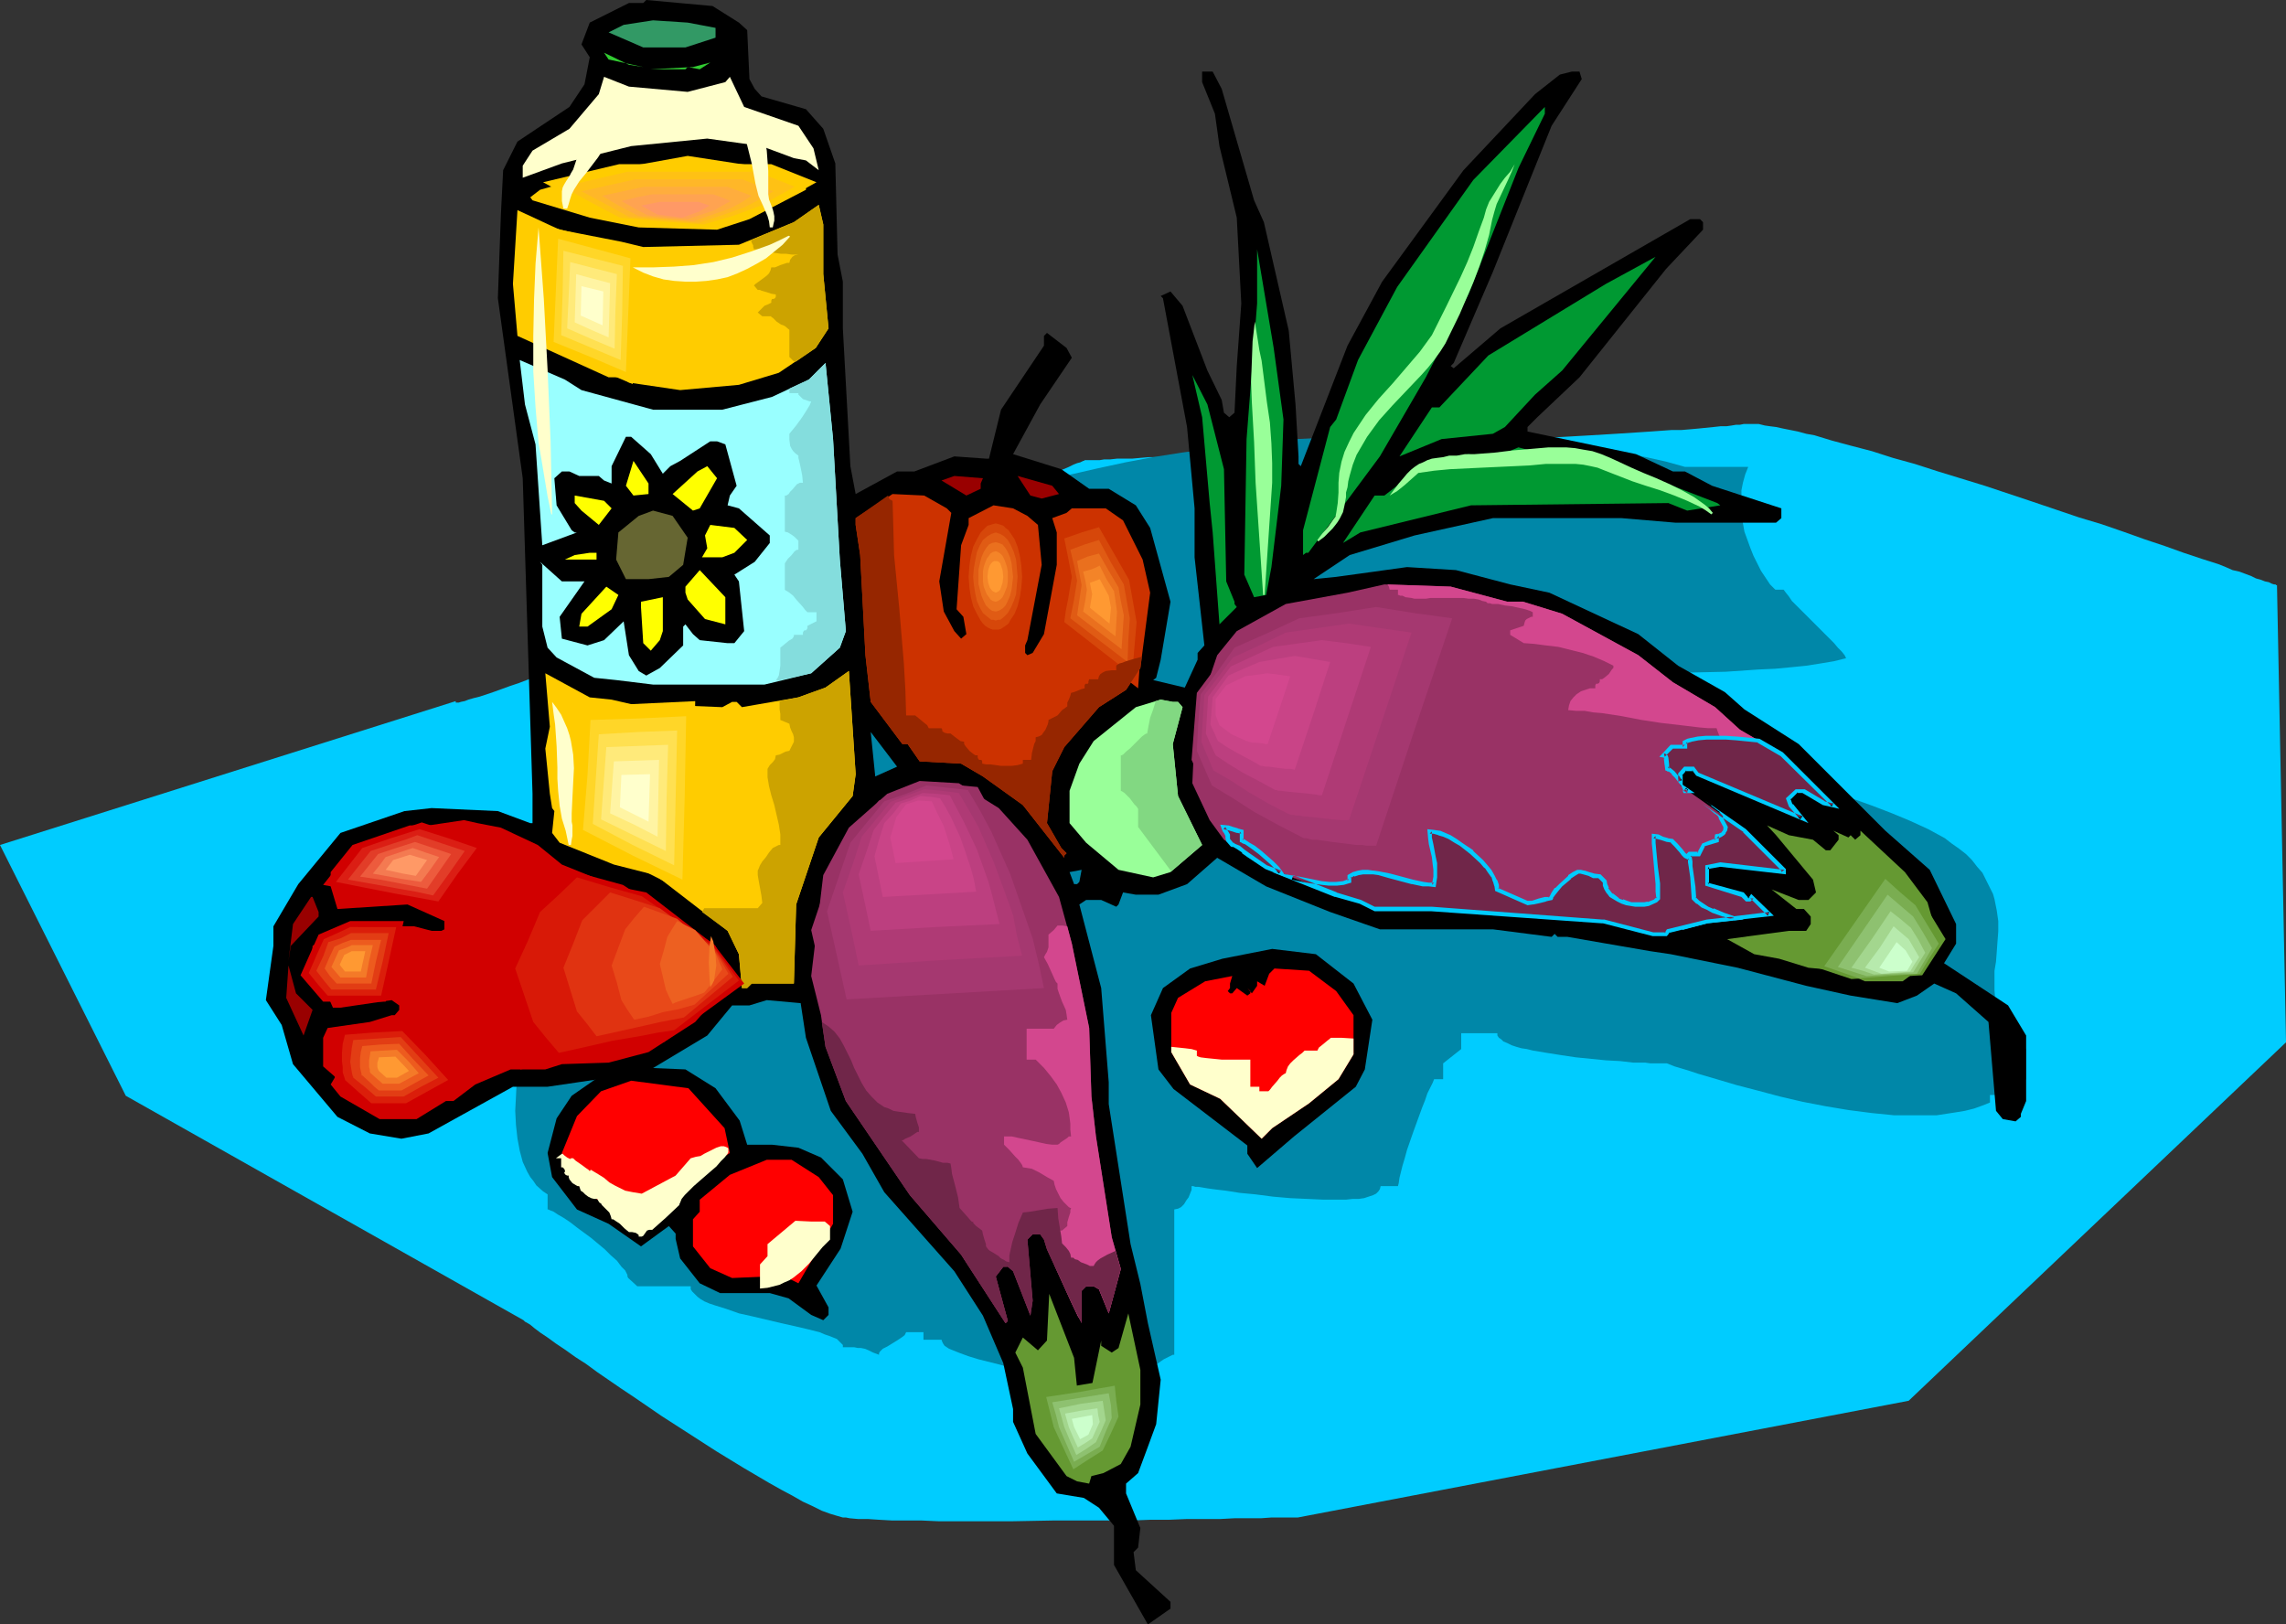 <?xml version="1.0" encoding="UTF-8" standalone="no"?>
<svg
   version="1.0"
   width="129.766mm"
   height="92.211mm"
   id="svg148"
   sodipodi:docname="Eggplant 12.wmf"
   xmlns:inkscape="http://www.inkscape.org/namespaces/inkscape"
   xmlns:sodipodi="http://sodipodi.sourceforge.net/DTD/sodipodi-0.dtd"
   xmlns="http://www.w3.org/2000/svg"
   xmlns:svg="http://www.w3.org/2000/svg">
  <rect width="100%" height="100%" fill="#333333" stroke="none"/>
  <sodipodi:namedview
     id="namedview148"
     pagecolor="#ffffff"
     bordercolor="#000000"
     borderopacity="0.25"
     inkscape:showpageshadow="2"
     inkscape:pageopacity="0.0"
     inkscape:pagecheckerboard="0"
     inkscape:deskcolor="#d1d1d1"
     inkscape:document-units="mm" />
  <defs
     id="defs1">
    <pattern
       id="WMFhbasepattern"
       patternUnits="userSpaceOnUse"
       width="6"
       height="6"
       x="0"
       y="0" />
  </defs>
  <path
     style="fill:#00ccff;fill-opacity:1;fill-rule:evenodd;stroke:none"
     d="M 97.768,150.425 0,181.286 l 26.987,53.804 85.325,48.149 v 0 l 0.162,0.162 0.162,0.162 0.323,0.162 0.808,0.485 0.97,0.808 1.293,0.969 1.454,0.969 1.778,1.293 1.939,1.293 2.262,1.616 2.262,1.454 2.424,1.777 2.586,1.777 2.586,1.777 2.909,1.939 5.656,3.878 11.797,7.594 5.818,3.555 2.747,1.616 2.747,1.616 2.586,1.454 2.424,1.293 2.262,1.293 2.101,0.969 1.939,0.969 1.778,0.646 1.616,0.485 1.131,0.323 h 0.646 l 0.808,0.162 1.778,0.162 h 2.101 l 2.424,0.162 2.909,0.162 h 3.07 3.232 l 3.555,0.162 h 15.837 l 8.565,-0.162 h 8.565 8.403 l 4.04,-0.162 h 4.04 l 3.878,-0.162 h 3.555 3.555 l 3.07,-0.162 h 3.07 2.586 l 2.262,-0.162 h 1.939 2.262 0.485 0.97 l 131.057,-25.044 80.962,-76.909 -1.939,-98.075 h -0.162 l -0.162,-0.162 h -0.323 l -0.485,-0.162 -0.646,-0.323 -0.808,-0.162 -0.808,-0.323 -1.131,-0.323 -0.97,-0.485 -1.293,-0.485 -1.293,-0.485 -1.454,-0.323 -1.454,-0.646 -1.616,-0.646 -3.555,-1.131 -3.878,-1.293 -4.04,-1.454 -4.363,-1.454 -4.525,-1.616 -4.686,-1.616 -4.848,-1.454 -10.019,-3.393 -10.181,-3.393 -10.019,-3.07 -5.01,-1.616 -4.686,-1.293 -4.525,-1.454 -4.363,-1.131 -4.202,-1.131 -3.717,-1.131 -1.778,-0.323 -1.778,-0.485 -1.616,-0.323 -1.616,-0.323 -1.454,-0.323 -1.293,-0.162 -1.131,-0.162 -1.293,-0.323 h -0.97 -0.808 -0.808 -0.646 l -0.808,0.162 h -0.808 l -0.97,0.162 -1.131,0.162 h -1.293 l -1.454,0.162 -1.616,0.162 -1.616,0.162 -1.778,0.162 -1.939,0.162 h -2.101 l -2.262,0.162 -2.262,0.162 -2.424,0.162 -5.01,0.323 -5.333,0.323 -5.656,0.323 -5.818,0.323 -5.979,0.323 -6.141,0.323 -6.302,0.323 -12.766,0.646 -12.443,0.646 -6.141,0.162 -5.979,0.323 -5.656,0.323 -5.494,0.323 -5.171,0.162 -4.686,0.162 -2.262,0.162 -2.262,0.162 h -1.939 l -1.939,0.162 -1.778,0.162 h -1.616 -1.616 l -1.454,0.162 h -1.293 l -0.97,0.162 h -0.97 -0.808 -0.646 -0.485 -0.323 l -0.162,0.162 h -0.162 l -0.646,0.323 -0.646,0.162 -0.808,0.323 -0.97,0.485 -1.131,0.485 -1.293,0.485 -1.616,0.646 -1.616,0.646 -1.778,0.646 -1.778,0.808 -2.101,0.808 -2.101,0.808 -2.262,0.969 -2.262,0.969 -2.586,0.969 -2.424,0.969 -5.333,2.1 -5.656,2.424 -5.979,2.262 -6.141,2.424 -6.141,2.424 -12.766,5.17 -12.605,5.009 -6.141,2.424 -6.141,2.262 -5.818,2.262 -5.494,2.1 -2.747,0.969 -2.586,0.969 -2.424,0.969 -2.424,0.969 -2.424,0.808 -2.101,0.808 -2.101,0.808 -1.939,0.646 -1.778,0.646 -1.778,0.646 -1.454,0.485 -1.454,0.485 -1.293,0.323 -1.131,0.323 -0.808,0.323 -0.808,0.162 -0.485,0.162 h -0.485 -0.162 v -0.162 z"
     id="path1" />
  <path
     style="fill:#0087a8;fill-opacity:1;fill-rule:evenodd;stroke:none"
     d="m 375.073,100.176 -0.646,1.616 -0.485,1.777 -0.323,1.616 v 1.777 1.777 1.777 l 0.323,1.777 0.323,1.777 0.646,1.777 0.646,1.777 0.646,1.616 0.808,1.616 0.808,1.616 0.97,1.454 0.97,1.454 1.131,1.131 h 1.778 l 0.485,0.646 0.646,0.808 0.646,0.969 0.808,0.808 2.101,2.1 2.101,2.1 2.101,2.1 1.939,1.939 0.808,0.969 0.808,0.808 0.646,0.808 0.323,0.646 -2.586,0.646 -2.909,0.485 -3.07,0.485 -3.232,0.323 -3.394,0.323 -3.555,0.162 -7.11,0.485 -7.272,0.162 -3.394,0.162 H 356.166 l -3.394,0.162 h -8.565 l 0.162,0.323 0.162,0.646 0.646,0.969 0.97,0.969 1.293,1.131 1.454,1.131 1.778,0.969 1.939,1.131 2.101,0.969 4.202,1.939 2.101,0.808 1.939,0.646 1.939,0.646 1.778,0.323 1.454,0.323 1.293,0.162 1.616,1.293 1.778,1.293 1.778,1.131 1.778,1.131 4.04,2.1 4.202,1.939 4.202,1.616 4.363,1.616 8.565,3.07 4.202,1.616 3.878,1.616 3.878,1.777 1.778,0.969 1.778,0.969 1.454,1.131 1.616,1.131 1.454,1.131 1.293,1.293 1.131,1.454 1.131,1.293 0.808,1.616 0.808,1.616 0.646,1.293 0.323,1.131 0.485,2.424 0.323,2.262 v 2.262 l -0.162,2.1 -0.162,2.262 -0.162,2.1 -0.323,1.939 v 2.262 1.939 l 0.162,2.1 0.485,1.939 0.808,2.262 0.646,0.969 0.646,0.969 0.808,1.131 0.97,0.969 0.97,1.131 1.293,1.131 v 6.463 l -4.04,3.393 h -3.717 v 1.616 l -1.616,0.646 -1.778,0.646 -1.939,0.485 -1.939,0.323 -2.101,0.323 -2.101,0.323 h -2.101 -2.262 -4.686 l -4.848,-0.485 -5.01,-0.646 -4.848,-0.808 -5.01,-0.969 -4.848,-1.131 -4.848,-1.293 -4.363,-1.131 -4.363,-1.293 -3.878,-1.131 -1.939,-0.646 -1.616,-0.485 -1.616,-0.485 -1.616,-0.646 h -0.97 -0.808 -0.808 -0.97 l -1.131,-0.162 h -1.293 -1.293 l -2.747,-0.323 -3.07,-0.162 -6.464,-0.646 -3.232,-0.485 -3.07,-0.485 -2.909,-0.485 -1.293,-0.323 -1.131,-0.162 -1.131,-0.323 -0.97,-0.323 -0.97,-0.485 -0.808,-0.323 -0.485,-0.485 -0.485,-0.323 -0.323,-0.485 v -0.323 -0.162 h -7.757 v 1.616 1.777 l -3.878,3.07 v 3.393 h -1.939 l -0.323,0.808 -0.485,0.969 -0.646,1.293 -0.485,1.454 -0.646,1.616 -0.646,1.777 -1.293,3.555 -1.293,3.716 -0.485,1.777 -0.485,1.616 -0.323,1.293 -0.323,1.293 -0.162,1.131 -0.162,0.646 h -1.778 -1.939 l -0.162,0.646 -0.323,0.485 -0.485,0.485 -0.646,0.323 -0.97,0.323 -0.97,0.323 -1.131,0.162 h -1.293 l -1.454,0.162 h -1.616 -3.232 l -3.555,-0.162 -3.555,-0.162 -3.717,-0.323 -3.717,-0.485 -3.394,-0.323 -3.07,-0.485 -1.454,-0.162 -1.293,-0.162 -1.131,-0.162 -0.97,-0.162 -0.97,-0.162 h -0.646 l -0.485,-0.162 h -0.323 v 0.808 l -0.323,0.808 -0.323,0.808 -0.485,0.646 -0.485,0.808 -0.646,0.646 -0.646,0.323 -0.808,0.162 v 31.184 h -0.323 l -0.646,0.323 -0.646,0.323 -0.646,0.323 -1.616,1.131 -1.616,1.454 -1.616,1.293 -1.293,1.454 -0.485,0.646 -0.323,0.485 -0.323,0.485 v 0.323 l -1.616,0.162 -1.939,0.162 -2.101,0.323 -2.101,0.323 -2.262,0.162 -1.939,0.323 -1.939,0.162 h -1.616 v -0.646 l -0.323,-0.808 -0.323,-0.646 -0.485,-0.646 -0.485,-0.485 -0.646,-0.485 -1.616,-1.131 -1.939,-0.808 -2.101,-0.808 -2.262,-0.646 -2.262,-0.646 -4.525,-1.131 -2.101,-0.646 -1.778,-0.646 -1.616,-0.646 -0.808,-0.323 -0.485,-0.323 -0.485,-0.323 -0.323,-0.485 -0.162,-0.323 -0.162,-0.485 h -3.878 v -1.616 h -3.717 l -0.162,0.323 -0.162,0.323 -0.646,0.485 -0.97,0.646 -2.101,1.293 -0.97,0.485 -0.646,0.646 -0.162,0.323 v 0.323 l -1.293,-0.485 -0.97,-0.485 -0.808,-0.323 -0.808,-0.162 h -0.646 l -0.808,-0.162 h -2.424 v -0.485 l -0.323,-0.323 -0.485,-0.485 -0.485,-0.485 -0.808,-0.323 -0.808,-0.323 -0.97,-0.323 -1.131,-0.485 -2.586,-0.646 -2.747,-0.646 -2.909,-0.646 -6.141,-1.454 -2.909,-0.646 -2.747,-0.969 -2.586,-0.808 -0.97,-0.323 -1.131,-0.485 -0.808,-0.485 -0.646,-0.485 -0.646,-0.646 -0.485,-0.485 -0.323,-0.485 v -0.646 h -11.474 l -1.939,-1.777 -0.162,-0.323 v -0.323 l -0.485,-0.969 -0.808,-0.808 -0.97,-1.293 -1.293,-1.131 -1.293,-1.293 -2.909,-2.424 -3.07,-2.262 -1.454,-1.131 -1.454,-0.969 -1.131,-0.646 -0.97,-0.646 -0.808,-0.323 -0.323,-0.162 h -0.162 v -1.616 -1.616 l -0.97,-0.646 -1.454,-1.293 -0.646,-0.969 -0.646,-0.808 -0.646,-1.131 -0.97,-2.1 -0.646,-2.424 -0.485,-2.585 -0.323,-2.908 -0.162,-3.07 0.162,-3.07 0.162,-3.393 0.485,-3.555 0.485,-3.555 0.808,-3.555 0.97,-3.716 0.97,-3.716 1.131,-3.716 1.293,-3.716 1.293,-3.716 1.616,-3.716 1.454,-3.393 1.778,-3.555 1.616,-3.231 1.778,-3.231 1.939,-2.908 1.939,-2.747 1.939,-2.747 1.939,-2.262 1.939,-2.1 2.101,-1.777 1.939,-1.454 1.939,-1.131 2.101,-0.808 2.262,-0.646 2.262,-0.323 2.424,-0.485 2.424,-0.485 2.424,-0.485 2.101,-0.646 1.778,-0.808 0.97,-0.485 0.808,-0.646 1.293,-0.969 1.293,-0.969 1.293,-1.131 1.131,-1.131 1.939,-2.424 1.778,-2.424 1.454,-2.747 1.454,-2.908 2.424,-5.978 2.424,-5.978 1.293,-2.908 1.293,-2.908 1.616,-2.747 1.778,-2.585 1.939,-2.424 1.131,-1.131 1.293,-1.131 1.616,-1.293 1.778,-1.293 1.778,-1.131 1.939,-1.293 4.202,-2.262 4.202,-2.1 4.686,-2.1 5.01,-1.777 5.01,-1.777 5.494,-1.616 5.494,-1.616 5.656,-1.293 5.979,-1.293 5.979,-1.131 6.141,-0.969 6.141,-0.808 6.141,-0.808 6.302,-0.646 6.302,-0.646 6.302,-0.323 6.302,-0.323 6.302,-0.162 h 6.141 6.141 l 6.141,0.162 5.818,0.323 5.656,0.485 5.656,0.485 5.333,0.646 5.171,0.808 4.848,0.808 4.848,0.969 4.363,0.969 4.04,1.131 h 14.706 z"
     id="path2" />
  <path
     style="fill:#000000;fill-opacity:1;fill-rule:evenodd;stroke:none"
     d="m 158.529,4.847 1.778,1.616 0.485,10.502 1.131,2.1 1.454,1.616 9.534,2.747 3.717,4.201 2.586,7.432 0.485,19.55 1.131,5.817 v 10.018 l 1.616,29.568 1.131,5.978 8.888,-4.847 h 3.717 l 8.565,-3.231 6.787,0.485 h 0.646 l 2.586,-10.502 9.211,-13.734 v -2.1 l 0.646,-0.646 4.202,3.231 1.131,2.1 -6.787,10.018 -5.818,10.664 10.342,3.231 5.979,4.201 h 4.202 l 5.818,3.555 3.07,4.847 4.363,15.834 -2.101,12.441 -0.97,3.878 -0.646,0.485 6.787,1.616 2.747,-5.978 v -1.454 l 1.454,-1.616 -2.101,-18.904 v -10.502 l -1.616,-17.45 -5.171,-27.629 -0.485,-0.485 2.101,-0.969 2.586,3.07 5.333,13.895 3.07,6.301 0.485,2.747 1.131,0.969 1.131,-0.969 0.485,-10.018 0.97,-13.411 -0.97,-18.419 -3.717,-15.35 -0.97,-6.948 -2.747,-6.786 v -2.262 h 2.262 l 1.939,3.716 6.949,23.913 2.101,4.686 5.333,23.267 1.454,15.834 0.646,11.149 v 1.616 l 0.485,0.485 10.019,-25.852 7.434,-13.734 17.453,-23.913 15.352,-16.319 5.333,-4.201 2.586,-0.646 h 1.616 l 0.485,1.616 -6.464,10.018 -4.686,11.633 -7.918,19.712 -8.403,19.55 -0.646,0.646 0.646,0.485 10.019,-8.563 40.723,-23.428 h 2.101 l 0.646,0.646 v 1.616 l -7.918,8.402 -18.584,23.267 -9.05,8.563 -2.101,2.1 v 0.969 l 23.27,4.847 7.918,3.716 h 2.586 l 5.818,3.07 14.867,4.847 v 2.1 l -1.131,0.969 h -21.654 l -11.474,-0.969 h -27.634 l -16.806,3.716 -13.898,4.201 -7.757,5.17 4.848,-0.485 15.19,-2.1 10.504,0.646 11.635,3.07 8.403,1.777 19.069,8.887 8.565,6.786 10.019,5.655 4.202,3.716 11.635,7.432 18.584,18.581 9.534,8.402 5.656,11.633 v 4.201 l -2.586,4.201 13.736,9.048 3.878,6.463 v 14.057 l -1.131,2.747 v 0.646 l -1.131,0.969 -2.747,-0.485 -1.454,-1.777 -1.616,-19.066 -6.949,-6.14 -4.686,-2.1 -3.717,2.585 -4.202,1.616 -10.019,-1.616 -9.534,-2.1 -14.706,-3.878 -14.382,-2.908 -4.363,-0.646 -17.776,-3.07 h -2.101 l -0.646,-0.646 -0.646,0.646 -12.605,-1.616 h -24.24 l -10.666,-3.716 -13.736,-5.494 -10.504,-6.14 -6.464,5.655 -6.141,2.262 h -4.848 l -2.747,-0.485 -0.97,2.585 -0.485,0.485 -3.232,-1.454 h -3.232 l -1.454,0.969 4.686,17.935 1.616,20.197 v 4.686 l 4.686,30.053 2.101,8.563 1.616,8.402 2.747,12.118 -0.97,9.533 -1.778,4.847 -2.101,5.655 -2.586,2.262 v 2.1 l 3.07,7.432 -0.485,4.201 -0.97,0.969 0.485,3.878 7.434,6.786 v 1.454 l -4.848,3.393 -7.272,-12.764 v -8.402 l -3.232,-3.878 -3.232,-2.1 -5.818,-0.969 -6.302,-8.563 -3.07,-6.786 v -2.747 l -2.101,-9.856 -4.363,-10.179 -6.141,-9.533 -15.029,-16.965 -4.686,-8.24 -6.787,-9.21 -5.333,-15.673 -1.131,-7.432 -7.272,-0.646 -3.717,1.131 h -3.717 l -5.333,6.463 -12.12,7.271 -11.15,2.1 -10.989,1.616 h -7.434 l -18.099,10.018 -5.818,1.131 -6.787,-1.131 -6.949,-3.555 -9.534,-11.31 -2.424,-8.402 -3.394,-5.332 1.616,-11.633 v -4.201 l 5.333,-9.048 9.05,-10.987 13.736,-4.686 5.818,-0.646 14.221,0.646 6.949,2.585 h 0.485 v -6.301 l -2.101,-67.699 -5.333,-38.616 0.646,-17.935 0.485,-9.533 3.07,-6.14 11.15,-7.432 3.232,-4.847 1.131,-5.817 -1.778,-2.747 1.778,-4.686 8.403,-4.201 h 3.07 L 138.653,0 152.873,1.293 Z"
     id="path3" />
  <path
     style="fill:#329965;fill-opacity:1;fill-rule:evenodd;stroke:none"
     d="m 153.52,5.978 v 2.1 l -6.464,2.1 h -9.05 l -7.434,-3.231 3.232,-1.616 6.302,-0.969 7.434,0.485 z"
     id="path4" />
  <path
     style="fill:#32cc32;fill-opacity:1;fill-rule:evenodd;stroke:none"
     d="m 138.006,14.38 -7.434,-1.616 -0.97,-1.454 5.333,2.585 z"
     id="path5" />
  <path
     style="fill:#32cc32;fill-opacity:1;fill-rule:evenodd;stroke:none"
     d="m 147.541,14.38 -0.485,0.485 h -7.434 l 9.05,-0.485 3.717,-0.969 -2.262,1.454 z"
     id="path6" />
  <path
     style="fill:#ffffcc;fill-opacity:1;fill-rule:evenodd;stroke:none"
     d="m 147.541,19.712 8.08,-2.1 0.97,-1.131 3.07,6.463 11.635,4.039 3.232,4.847 1.131,4.686 -2.747,-2.1 -2.586,-0.485 -6.949,-2.585 -11.635,-1.616 -16.322,1.616 -14.867,3.716 -8.403,3.07 v -2.585 l 2.101,-3.231 7.918,-4.686 6.302,-7.432 1.131,-3.716 5.333,2.1 z"
     id="path7" />
  <path
     style="fill:#009932;fill-opacity:1;fill-rule:evenodd;stroke:none"
     d="m 325.785,36.031 -10.666,26.983 -9.211,17.935 -9.858,16.965 -15.352,20.681 h -0.485 l -0.646,0.485 v -5.332 l 5.818,-22.136 1.293,-1.616 4.686,-12.764 8.403,-15.673 16.322,-22.943 15.352,-15.673 v 1.454 z"
     id="path8" />
  <path
     style="fill:#ffcc00;fill-opacity:1;fill-rule:evenodd;stroke:none"
     d="m 164.509,36.031 8.403,3.878 v 0.808 l -12.12,6.301 -6.949,2.262 -16.806,-0.485 -10.504,-2.1 -12.282,-3.716 -0.485,-0.646 2.101,-1.616 14.706,-4.201 16.968,-3.07 10.504,1.616 z"
     id="path9" />
  <path
     style="fill:#ffcc00;fill-opacity:1;fill-rule:evenodd;stroke:none"
     d="m 176.629,58.813 1.131,11.633 -2.747,4.201 -7.918,5.332 -8.565,2.585 -12.605,1.131 -10.989,-1.616 -1.616,-1.131 h -2.747 l -19.554,-8.887 -0.97,-11.149 0.97,-15.834 9.05,4.201 13.251,2.585 4.686,1.131 20.523,-0.485 11.797,-4.847 5.333,-3.716 0.97,4.201 z"
     id="path10" />
  <path
     style="fill:#009932;fill-opacity:1;fill-rule:evenodd;stroke:none"
     d="m 275.366,89.997 -0.485,14.219 -2.101,17.45 -1.131,5.978 -2.586,0.485 -2.101,-4.847 0.485,-29.083 2.262,-29.083 V 53.481 l 3.555,21.166 z"
     id="path11" />
  <path
     style="fill:#009932;fill-opacity:1;fill-rule:evenodd;stroke:none"
     d="m 329.34,84.665 -6.464,6.948 -2.586,1.454 -10.989,1.131 -9.05,3.716 6.949,-10.502 h 1.616 L 319.321,76.263 344.531,60.913 355.196,55.097 335.158,79.494 Z"
     id="path12" />
  <path
     style="fill:#99ffff;fill-opacity:1;fill-rule:evenodd;stroke:none"
     d="m 124.755,83.695 15.352,4.201 h 14.867 l 10.666,-2.747 7.918,-3.716 3.555,-3.555 1.616,16.319 1.454,25.852 1.293,15.35 -1.293,3.555 -6.141,5.494 -10.019,2.424 h -23.917 l -7.918,-0.969 -4.686,-0.485 -8.08,-4.362 -1.939,-2.1 -1.131,-4.524 v -13.249 l -0.485,-0.646 4.686,4.201 h 4.848 l -5.333,7.594 0.485,4.686 5.494,1.454 3.555,-1.131 4.202,-4.039 1.131,7.271 2.101,3.393 1.616,0.969 2.909,-1.616 5.01,-4.847 v -4.039 l 0.485,-0.485 1.616,2.1 1.454,1.293 5.979,0.646 h 1.454 l 2.101,-2.585 -1.131,-10.664 -0.97,-1.454 4.363,-2.747 3.232,-4.039 v -1.616 l -6.626,-5.817 -2.424,-0.646 0.485,-2.1 1.454,-2.1 -2.424,-8.887 -1.778,-0.646 h -1.454 l -6.464,4.201 -2.101,1.131 -1.616,1.616 -2.586,-4.201 -4.202,-3.716 h -1.131 l -3.07,6.301 v 3.716 l -1.616,-0.646 -1.131,-0.969 h -4.202 l -2.101,-0.969 h -1.616 l -1.616,1.454 0.485,5.817 3.232,5.332 0.646,0.485 h 0.485 l -7.434,2.747 -1.454,-21.651 -2.262,-8.563 -1.131,-9.533 9.696,4.201 z"
     id="path13" />
  <path
     style="fill:#009932;fill-opacity:1;fill-rule:evenodd;stroke:none"
     d="m 262.6,100.661 0.485,24.075 1.778,4.362 v 0.485 l 0.485,0.646 -3.717,3.716 -1.454,-19.712 -0.646,-6.301 -1.616,-18.419 -2.101,-9.048 3.232,6.301 z"
     id="path14" />
  <path
     style="fill:#009932;fill-opacity:1;fill-rule:evenodd;stroke:none"
     d="m 332.411,96.783 1.131,1.131 14.382,2.1 20.523,7.917 0.646,0.485 -7.11,1.131 -4.04,-1.616 -42.339,0.485 -23.755,5.817 -3.717,2.262 6.787,-10.179 h 2.101 l 9.534,-7.432 8.565,-1.454 2.586,0.485 1.131,0.969 6.949,-2.908 2.909,0.808 z"
     id="path15" />
  <path
     style="fill:#ffff00;fill-opacity:1;fill-rule:evenodd;stroke:none"
     d="m 139.137,105.992 -3.232,0.323 -1.616,-2.1 1.616,-5.332 3.232,4.847 z"
     id="path16" />
  <path
     style="fill:#ffff00;fill-opacity:1;fill-rule:evenodd;stroke:none"
     d="m 150.126,109.062 -1.454,0.485 -4.363,-3.555 5.333,-4.847 2.101,-1.131 2.101,2.585 z"
     id="path17" />
  <path
     style="fill:#990000;fill-opacity:1;fill-rule:evenodd;stroke:none"
     d="m 210.403,103.73 v 1.131 l -3.07,1.454 -5.333,-3.231 2.747,-0.969 6.141,0.485 z"
     id="path18" />
  <path
     style="fill:#990000;fill-opacity:1;fill-rule:evenodd;stroke:none"
     d="m 227.209,105.992 -3.717,0.969 -2.424,-0.646 -2.747,-4.201 7.434,2.1 z"
     id="path19" />
  <path
     style="fill:#cc3200;fill-opacity:1;fill-rule:evenodd;stroke:none"
     d="m 203.131,109.062 0.97,0.969 -2.586,14.703 0.97,6.463 2.262,4.201 1.454,1.616 1.131,-0.969 -0.646,-3.716 -1.454,-1.616 0.97,-13.734 1.616,-4.362 v -1.454 l 5.333,-2.747 4.202,0.646 3.07,1.616 2.262,1.939 0.808,8.563 -3.07,16.157 -0.485,1.131 v 1.616 l 0.485,0.485 1.131,-0.485 2.424,-4.039 2.747,-14.865 v -6.948 l -0.97,-3.07 3.07,-1.131 1.131,-0.969 h 7.272 l 3.717,2.585 4.202,8.402 1.616,7.109 -2.101,16.157 -3.07,4.686 -5.818,3.716 -7.434,8.563 -2.586,5.17 -1.131,11.149 3.07,5.332 1.131,1.131 -0.485,0.485 v 0.485 l -8.888,-11.31 -8.565,-6.14 -4.686,-2.747 -8.888,-0.485 -2.586,-3.716 h -1.131 l -6.787,-9.048 -1.131,-10.018 -1.131,-21.489 -0.97,-6.463 v -1.454 l 7.918,-5.17 6.787,0.323 z"
     id="path20" />
  <path
     style="fill:#ffff00;fill-opacity:1;fill-rule:evenodd;stroke:none"
     d="m 131.219,109.062 -2.747,3.555 -3.717,-3.07 -1.454,-1.616 v -1.616 l 6.302,1.131 z"
     id="path21" />
  <path
     style="fill:#666632;fill-opacity:1;fill-rule:evenodd;stroke:none"
     d="m 147.541,115.364 -0.97,5.817 -3.07,2.585 -4.363,0.485 h -4.848 l -2.101,-4.201 0.485,-5.817 4.363,-3.555 3.07,-1.131 4.202,1.131 z"
     id="path22" />
  <path
     style="fill:#ffff00;fill-opacity:1;fill-rule:evenodd;stroke:none"
     d="m 160.307,115.848 -2.747,2.747 -2.586,0.969 h -4.363 l 1.131,-1.939 -0.485,-2.747 1.131,-2.262 5.171,0.646 z"
     id="path23" />
  <path
     style="fill:#ffff00;fill-opacity:1;fill-rule:evenodd;stroke:none"
     d="m 127.987,120.049 h -6.787 l 2.101,-0.969 3.232,-0.485 h 1.454 z"
     id="path24" />
  <path
     style="fill:#ffff00;fill-opacity:1;fill-rule:evenodd;stroke:none"
     d="m 155.621,133.945 -4.363,-1.131 -3.717,-4.201 -0.485,-1.454 v -1.293 l 3.07,-3.555 5.494,5.817 z"
     id="path25" />
  <path
     style="fill:#993265;fill-opacity:1;fill-rule:evenodd;stroke:none"
     d="m 323.361,129.098 h 3.394 l 8.403,2.585 16.322,8.887 7.434,5.817 9.05,5.332 5.333,4.847 8.888,5.17 11.15,10.987 -2.101,-0.323 -4.202,-2.747 h -1.616 l -1.616,1.616 0.485,1.454 2.262,2.747 -22.462,-9.371 -0.808,-1.131 h -1.778 l -0.97,1.131 v 2.424 l 13.736,9.694 8.403,8.402 v 0.485 l -13.574,-1.616 -2.747,0.485 v 3.716 l 7.434,2.262 1.131,1.131 h 0.485 l 0.485,-0.646 3.717,3.716 -13.251,1.454 -8.403,2.1 -0.485,0.646 h -2.747 l -10.666,-2.747 h -0.485 l -36.36,-2.585 h -12.282 l -3.07,-1.454 -5.171,-1.616 -15.029,-5.978 -9.05,-5.817 -3.07,-4.201 -3.717,-7.917 0.485,-10.502 1.616,-7.432 3.232,-9.533 4.202,-5.17 10.504,-5.817 13.251,-2.424 7.918,-1.777 14.221,0.485 z"
     id="path26" />
  <path
     style="fill:#ffff00;fill-opacity:1;fill-rule:evenodd;stroke:none"
     d="m 131.219,130.713 -5.171,3.716 h -1.778 l 0.485,-2.747 5.333,-5.817 2.586,1.777 z"
     id="path27" />
  <path
     style="fill:#ffff00;fill-opacity:1;fill-rule:evenodd;stroke:none"
     d="m 141.561,137.338 -1.939,2.262 -1.616,-1.616 -0.485,-7.756 v -1.131 l 4.686,-0.969 v 7.271 z"
     id="path28" />
  <path
     style="fill:#ffcc00;fill-opacity:1;fill-rule:evenodd;stroke:none"
     d="m 182.931,170.784 -7.272,8.887 -4.848,14.38 -0.485,16.965 h -9.05 l -0.97,0.969 h -1.131 l -0.646,-7.271 -2.424,-5.009 -15.514,-11.956 -8.888,-2.262 -11.635,-4.686 -1.616,-2.1 0.485,-4.686 -0.485,-0.646 -0.485,-3.07 -0.97,-9.694 0.97,-4.686 -0.97,-11.472 9.534,5.17 4.686,0.485 4.202,0.969 h 3.717 l 15.837,0.646 2.101,-1.131 h 0.97 l 1.131,1.131 12.12,-2.1 5.818,-2.1 5.01,-3.555 1.454,22.136 z"
     id="path29" />
  <path
     style="fill:#99ff99;fill-opacity:1;fill-rule:evenodd;stroke:none"
     d="m 252.742,150.587 0.97,1.131 -2.101,7.917 1.131,11.149 5.171,10.502 -6.787,5.817 -3.717,1.131 -7.434,-1.616 -6.949,-5.817 -3.555,-4.201 v -6.948 l 2.101,-5.817 3.07,-4.847 9.05,-7.271 5.333,-1.616 2.586,0.485 z"
     id="path30" />
  <path
     style="fill:#0087a8;fill-opacity:1;fill-rule:evenodd;stroke:none"
     d="m 187.779,166.583 -0.97,-9.533 5.656,7.432 z"
     id="path31" />
  <path
     style="fill:#993265;fill-opacity:1;fill-rule:evenodd;stroke:none"
     d="m 214.281,173.369 6.141,6.786 6.787,12.28 2.747,10.018 3.717,18.096 0.485,14.703 0.97,8.563 3.394,21.651 1.939,6.786 -2.586,9.533 -2.101,-5.17 -1.131,-0.646 h -1.616 l -0.97,0.969 v 6.948 l -2.101,-4.201 -5.333,-11.633 -0.646,-2.1 -0.808,-1.131 h -1.616 l -1.131,1.131 1.131,13.087 -0.485,3.231 -3.717,-9.533 -1.131,-0.969 h -0.97 l -1.616,2.1 2.586,9.533 -0.485,0.485 -9.534,-14.703 -10.989,-12.764 -13.736,-20.197 -4.363,-11.633 -0.97,-6.786 -2.101,-8.402 2.586,-21.651 5.494,-10.179 8.242,-7.271 6.949,-2.747 8.403,0.485 z"
     id="path32" />
  <path
     style="fill:#d10000;fill-opacity:1;fill-rule:evenodd;stroke:none"
     d="m 107.464,177.57 7.918,3.716 5.171,4.201 11.635,4.686 6.464,1.293 14.867,11.472 2.101,4.201 -1.131,5.978 -5.333,6.14 -10.019,6.463 -8.565,2.262 -10.019,0.323 -3.555,1.131 h -7.434 l -7.595,3.231 -4.686,3.555 h -1.616 l -6.302,3.878 h -7.918 l -8.403,-4.847 -2.101,-2.585 0.97,-1.616 -2.586,-2.262 v -6.14 l 0.97,-2.1 9.05,-1.293 4.686,-1.454 h 0.646 l 0.97,-1.131 v -0.969 l -1.616,-1.131 -10.989,1.616 h -1.616 l -1.131,-2.585 -2.586,-1.616 -0.97,-3.716 0.323,-5.332 3.878,-2.585 h 2.586 l 1.616,-1.616 H 88.88 l 3.717,0.969 h 2.101 l 0.646,-0.323 v -1.777 l -7.918,-3.555 -15.029,0.969 -1.454,-4.847 v -3.07 l 4.686,-5.817 12.282,-4.201 h 4.04 l 7.595,-1.131 2.909,0.646 z"
     id="path33" />
  <path
     style="fill:#659932;fill-opacity:1;fill-rule:evenodd;stroke:none"
     d="m 388.971,180.155 2.747,2.262 h 0.97 l 1.778,-2.262 v -0.969 l -1.131,-0.969 3.232,1.454 0.485,-0.485 0.97,0.969 1.131,-0.969 v -0.969 l 9.534,8.887 4.848,6.463 1.939,6.786 -4.202,7.917 -3.07,2.262 h -8.08 l -5.171,-2.262 -6.949,-0.646 -6.302,-1.939 -5.333,-0.969 -5.818,-3.231 13.251,-1.777 h 3.717 l 0.97,-1.454 v -1.616 l -1.454,-1.616 h -1.616 l -5.333,-4.201 5.818,2.262 h 2.101 l 1.616,-1.616 -0.646,-2.747 -7.918,-9.533 -1.939,-2.1 4.686,2.1 z"
     id="path34" />
  <path
     style="fill:#0087a8;fill-opacity:1;fill-rule:evenodd;stroke:none"
     d="m 231.088,189.688 h -0.646 l -0.97,-2.585 2.586,-0.485 -0.485,2.585 z"
     id="path35" />
  <path
     style="fill:#990000;fill-opacity:1;fill-rule:evenodd;stroke:none"
     d="m 68.357,195.666 v 0.969 l -5.979,6.301 -0.485,3.231 0.97,-7.917 3.878,-5.817 h 0.323 z"
     id="path36" />
  <path
     style="fill:#990000;fill-opacity:1;fill-rule:evenodd;stroke:none"
     d="m 67.064,216.671 -1.939,5.494 -3.717,-8.079 0.485,-6.948 1.616,5.978 z"
     id="path37" />
  <path
     style="fill:#000000;fill-opacity:1;fill-rule:evenodd;stroke:none"
     d="m 290.395,211.015 4.04,7.756 -1.616,10.664 -1.939,3.716 -13.251,10.664 -7.918,6.786 -2.101,-3.07 v -1.777 l -15.837,-12.118 -3.232,-4.201 -1.616,-11.633 2.586,-5.817 5.818,-4.201 6.949,-2.1 10.666,-2.1 9.373,1.131 z"
     id="path38" />
  <path
     style="fill:#ff0000;fill-opacity:1;fill-rule:evenodd;stroke:none"
     d="m 286.678,212.631 3.717,5.17 v 8.402 l -3.232,5.332 -6.302,5.17 -7.918,5.332 -2.262,2.262 -8.888,-8.563 -6.464,-3.07 -4.04,-6.948 v -8.402 l 1.454,-3.231 5.818,-3.555 5.818,-1.131 -0.485,1.616 v 0.969 l -0.485,0.646 0.485,0.485 h 0.485 l 0.97,-1.131 2.262,1.616 0.646,-0.485 v -0.485 l -0.646,-0.646 0.97,1.131 1.131,-1.616 v -0.969 l 1.616,0.969 0.97,-2.585 1.131,-1.131 7.434,0.485 z"
     id="path39" />
  <path
     style="fill:#000000;fill-opacity:1;fill-rule:evenodd;stroke:none"
     d="m 153.52,233.474 5.171,6.948 1.616,5.17 h 5.333 l 5.656,0.646 4.848,2.1 4.686,4.686 2.101,6.948 -2.586,7.917 -5.171,7.917 2.586,4.686 v 1.616 l -1.131,1.131 -2.586,-1.131 -4.848,-3.555 -4.04,-1.131 h -10.666 l -4.363,-2.1 -4.202,-5.332 -0.97,-4.201 v -1.131 l -1.454,-1.616 -5.979,4.362 -6.949,-4.847 -6.787,-3.07 -5.333,-6.948 -0.97,-5.17 1.939,-7.432 3.232,-4.847 9.05,-6.301 15.352,0.646 z"
     id="path40" />
  <path
     style="fill:#ff0000;fill-opacity:1;fill-rule:evenodd;stroke:none"
     d="m 155.459,242.038 1.131,5.332 -7.434,4.686 -4.202,6.301 -7.918,4.201 -6.464,-4.201 -4.525,-1.939 -4.363,-4.847 -1.131,-4.201 3.232,-7.917 5.171,-5.332 6.464,-2.262 12.282,1.616 z"
     id="path41" />
  <path
     style="fill:#ff0000;fill-opacity:1;fill-rule:evenodd;stroke:none"
     d="m 175.659,252.54 3.07,3.878 v 6.14 l -7.434,12.764 -3.232,-1.616 -10.989,0.485 -4.686,-2.1 -3.717,-4.686 v -5.817 l 1.454,-1.616 v -2.585 l 6.464,-5.332 7.918,-3.231 h 5.333 z"
     id="path42" />
  <path
     style="fill:#ffffcc;fill-opacity:1;fill-rule:evenodd;stroke:none"
     d="m 137.683,256.095 -0.97,-0.162 -0.97,-0.162 -0.808,-0.162 -0.808,-0.162 -1.293,-0.646 -0.97,-0.485 -1.131,-0.646 -1.131,-0.969 -1.293,-0.808 -0.808,-0.485 -0.808,-0.485 v 0.162 l -0.162,0.162 -0.323,-0.323 -0.485,-0.323 -0.646,-0.485 -1.616,-1.131 -0.485,-0.485 h -0.485 l -0.162,0.162 v 0 l -0.323,-0.162 -0.323,-0.162 -0.646,-0.485 -0.323,-0.323 h -0.162 l -1.293,0.969 h 1.131 v 1.939 h 0.323 l 0.162,0.162 0.162,0.162 0.162,0.323 v 0.323 l -0.162,0.162 0.162,0.323 0.162,0.162 0.323,0.162 h 0.323 v 0.323 l 0.162,0.485 0.646,0.808 0.808,0.485 0.323,0.162 h 0.323 l 0.162,0.485 0.162,0.485 0.485,0.323 0.485,0.485 0.646,0.485 0.646,0.323 0.646,0.162 h 0.646 l 0.162,0.323 0.323,0.485 0.323,0.162 0.162,0.323 0.485,0.485 1.131,1.131 0.323,0.808 0.162,0.646 h 0.323 l 0.485,0.323 0.97,0.646 0.97,0.969 0.97,0.808 h 0.646 l 0.808,0.162 0.485,0.323 0.162,0.162 v 0.323 h 0.646 l 0.323,-0.162 0.808,-1.131 0.485,-0.162 h 0.646 l 1.454,-1.293 1.454,-1.293 2.909,-2.747 v -0.162 l 0.162,-0.323 0.323,-0.808 0.646,-0.808 0.97,-0.969 0.97,-0.969 1.293,-1.131 2.424,-2.1 1.131,-0.969 0.97,-1.131 0.808,-0.808 0.646,-0.808 0.162,-0.323 v -0.323 -0.323 -0.162 l -0.162,-0.162 -0.323,-0.162 -0.485,-0.162 h -0.646 l -0.97,0.323 -0.646,0.323 -1.293,0.646 -0.646,0.323 -0.808,0.485 -0.97,0.162 -1.131,0.323 -3.232,3.716 z"
     id="path43" />
  <path
     style="fill:#659932;fill-opacity:1;fill-rule:evenodd;stroke:none"
     d="m 231.088,297.781 1.454,0.969 1.616,-0.969 2.101,-10.179 v 1.131 l 2.262,1.454 1.454,-0.969 2.101,-7.432 2.586,12.118 v 7.432 l -2.101,9.048 -2.101,3.716 -3.717,1.939 -2.586,0.646 -0.485,1.616 -2.586,-0.485 -2.262,-1.131 -6.626,-9.048 -2.747,-14.219 -1.616,-3.231 1.616,-3.231 3.232,2.747 1.939,-2.1 0.485,-10.018 5.333,13.734 z"
     id="path44" />
  <path
     style="fill:#993265;fill-opacity:1;fill-rule:evenodd;stroke:none"
     d="m 228.987,218.771 -49.934,2.908 -5.01,-22.136 5.818,-17.288 8.726,-10.502 10.666,-3.878 10.504,0.969 5.656,10.502 4.848,10.502 5.818,16.481 z"
     id="path45" />
  <path
     style="fill:#a53870;fill-opacity:1;fill-rule:evenodd;stroke:none"
     d="m 223.977,211.985 -42.339,2.424 -4.202,-18.904 5.01,-14.703 3.555,-4.362 3.717,-4.524 4.686,-1.616 4.363,-1.777 4.525,0.485 4.363,0.485 2.586,4.362 2.424,4.524 4.04,9.048 4.848,13.895 1.293,5.332 z"
     id="path46" />
  <path
     style="fill:#af3a75;fill-opacity:1;fill-rule:evenodd;stroke:none"
     d="m 219.291,205.037 -17.614,0.969 -17.453,1.131 -1.616,-7.756 -1.778,-7.917 2.101,-5.978 1.939,-5.978 3.07,-3.716 3.07,-3.716 3.717,-1.454 3.555,-1.293 3.717,0.323 3.717,0.485 2.101,3.555 2.101,3.716 1.616,3.716 1.616,3.716 2.101,5.655 2.101,5.817 0.808,4.362 z"
     id="path47" />
  <path
     style="fill:#bc3f7f;fill-opacity:1;fill-rule:evenodd;stroke:none"
     d="m 214.443,198.251 -13.898,0.646 -13.736,0.808 -1.293,-6.14 -1.293,-5.978 1.616,-4.686 1.616,-4.847 2.262,-2.908 2.424,-2.908 2.909,-0.969 2.909,-1.131 2.909,0.162 2.909,0.323 3.07,5.817 2.747,5.817 1.616,4.524 0.808,2.262 0.646,2.262 z"
     id="path48" />
  <path
     style="fill:#c94487;fill-opacity:1;fill-rule:evenodd;stroke:none"
     d="m 209.433,191.303 -20.038,1.131 -1.778,-8.725 0.97,-3.555 1.131,-3.555 1.939,-2.1 1.616,-2.1 2.101,-0.646 2.101,-0.969 2.101,0.162 2.101,0.323 1.293,2.1 1.131,2.1 1.939,4.201 1.131,3.231 1.131,3.393 0.646,2.424 z"
     id="path49" />
  <path
     style="fill:#d3478e;fill-opacity:1;fill-rule:evenodd;stroke:none"
     d="m 204.585,184.356 -12.443,0.808 -1.131,-5.494 1.293,-4.362 2.101,-2.747 2.586,-0.808 2.909,0.162 1.293,2.747 1.293,2.585 1.293,4.039 z"
     id="path50" />
  <path
     style="fill:#993265;fill-opacity:1;fill-rule:evenodd;stroke:none"
     d="m 301.06,186.941 19.069,-57.52 -19.069,-2.908 -19.392,2.908 -16.322,7.756 -8.565,11.472 -1.131,14.38 4.04,8.725 10.504,6.625 12.443,6.786 h 0.162 0.485 l 0.646,0.162 0.97,0.162 1.131,0.162 h 1.131 l 2.909,0.485 5.979,0.485 1.454,0.162 1.293,0.162 h 1.131 z"
     id="path51" />
  <path
     style="fill:#a53870;fill-opacity:1;fill-rule:evenodd;stroke:none"
     d="m 295.243,181.447 8.08,-24.398 8.242,-24.398 -8.242,-1.131 -8.08,-1.293 -8.242,1.293 -8.242,1.131 -6.949,3.231 -6.949,3.07 -3.555,5.009 -3.717,5.009 -0.485,5.978 -0.323,6.14 1.616,3.716 1.616,3.716 4.525,2.747 4.525,2.908 5.333,2.908 5.333,2.747 h 0.162 0.323 l 0.646,0.162 0.646,0.162 h 0.97 l 1.131,0.162 2.262,0.323 5.171,0.646 h 1.131 l 1.131,0.162 h 1.131 z"
     id="path52" />
  <path
     style="fill:#af3a75;fill-opacity:1;fill-rule:evenodd;stroke:none"
     d="m 289.425,175.954 13.413,-40.232 -6.787,-0.969 -6.626,-0.969 -6.787,0.969 -6.787,0.969 -5.656,2.747 -5.656,2.585 -3.07,4.039 -3.07,4.039 -0.323,5.009 -0.323,5.009 1.293,3.07 1.293,3.07 3.878,2.262 3.717,2.424 4.202,2.424 4.363,2.262 h 0.162 l 0.323,0.162 h 0.485 l 0.646,0.162 h 0.808 l 0.808,0.162 1.939,0.162 4.202,0.485 1.939,0.162 h 0.808 z"
     id="path53" />
  <path
     style="fill:#bc3f7f;fill-opacity:1;fill-rule:evenodd;stroke:none"
     d="m 283.608,170.622 10.504,-31.83 -5.333,-0.808 -5.171,-0.646 -10.504,1.454 -4.525,2.1 -4.525,2.1 -2.424,3.231 -2.424,3.231 -0.485,7.917 0.97,2.262 1.131,2.424 2.909,1.939 2.909,1.777 3.394,1.777 3.555,1.939 v 0 h 0.323 l 0.323,0.162 h 0.485 l 1.293,0.162 1.616,0.162 3.232,0.323 1.454,0.162 0.646,0.162 z"
     id="path54" />
  <path
     style="fill:#c94487;fill-opacity:1;fill-rule:evenodd;stroke:none"
     d="m 277.79,165.129 3.878,-11.633 3.717,-11.472 -3.717,-0.646 -1.939,-0.323 -1.939,-0.323 -3.878,0.646 -3.717,0.646 -3.394,1.454 -3.232,1.454 -1.778,2.424 -1.616,2.262 -0.485,5.817 0.808,1.777 0.808,1.777 1.939,1.293 2.262,1.293 2.424,1.293 2.586,1.454 h 0.162 0.162 l 0.646,0.162 h 0.808 l 1.131,0.162 2.424,0.323 h 1.131 z"
     id="path55" />
  <path
     style="fill:#d3478e;fill-opacity:1;fill-rule:evenodd;stroke:none"
     d="m 271.972,159.635 4.848,-14.542 -4.848,-0.646 -4.848,0.646 -4.04,1.939 -2.262,2.908 v 3.555 l 0.808,2.1 2.586,1.939 3.232,1.454 h 0.162 l 0.323,0.162 0.646,0.162 h 0.646 l 1.616,0.162 0.646,0.162 z"
     id="path56" />
  <path
     style="fill:#d3478e;fill-opacity:1;fill-rule:evenodd;stroke:none"
     d="m 297.667,125.381 0.323,0.485 0.162,0.646 h 1.778 v 1.131 h 0.162 l 0.323,0.162 h 0.485 l 0.646,0.323 1.293,0.162 0.646,0.162 h 0.323 0.485 0.646 0.97 l 0.97,-0.162 h 2.101 2.586 2.424 l 1.131,0.162 h 1.131 l 0.97,0.162 0.808,0.323 0.808,0.162 0.323,0.323 h 0.485 l 0.485,0.162 h 1.293 l 1.454,0.323 1.454,0.162 1.454,0.323 1.454,0.323 0.97,0.323 0.323,0.162 0.323,0.162 v 0.969 h -0.323 l -0.646,0.323 -0.323,0.162 -0.323,0.323 -0.162,0.485 -0.162,0.646 -2.909,0.969 v 0.969 l 2.909,1.777 2.262,0.162 2.424,0.323 2.747,0.323 2.586,0.646 2.586,0.646 2.424,0.808 2.262,0.969 1.939,0.969 v 0.485 l -0.323,0.323 -0.646,0.969 -0.97,0.808 -0.485,0.323 h -0.485 v 0.485 l -0.162,0.323 -0.323,0.162 h -0.162 -0.162 l -0.162,0.323 v 0.646 h -1.131 l -0.97,0.323 -0.97,0.323 -0.97,0.646 -0.646,0.646 -0.646,0.808 -0.323,0.969 -0.162,0.969 1.778,0.162 h 1.778 l 1.778,0.323 1.939,0.162 4.202,0.646 4.202,0.808 4.202,0.646 4.202,0.485 4.04,0.485 1.939,0.162 h 1.778 l 0.162,0.485 0.162,0.485 0.162,0.323 v 0.162 l 0.323,0.485 v 0.323 0.323 l -0.162,0.323 h -0.323 -0.323 l 0.485,0.323 0.485,0.485 1.454,0.646 1.616,0.808 1.778,0.646 3.717,1.454 1.616,0.646 0.646,0.485 0.646,0.323 v 3.878 l 1.778,0.808 1.939,0.969 0.97,-0.969 h 1.616 l 4.202,2.747 2.101,0.323 -11.15,-10.987 -8.888,-5.17 -5.333,-4.847 -9.05,-5.332 -7.434,-5.817 -16.322,-8.887 -8.403,-2.585 h -3.394 l -12.12,-3.231 z"
     id="path57" />
  <path
     style="fill:#d3478e;fill-opacity:1;fill-rule:evenodd;stroke:none"
     d="m 228.987,198.736 -0.97,-0.162 h -1.131 v 0 l -0.808,0.969 -1.131,0.969 v 1.616 0.646 0.485 l -0.323,0.969 -0.323,0.485 -0.323,0.646 0.808,1.454 0.808,1.777 0.646,1.454 0.323,0.646 0.323,0.323 v 1.131 l 0.323,0.969 0.646,1.777 0.808,1.777 0.162,0.969 0.162,1.131 -0.808,0.162 -0.808,0.485 -0.646,0.485 -0.646,0.808 h -5.818 v 6.625 h 0.97 0.97 l 1.778,1.777 1.454,1.777 1.293,1.777 0.97,1.777 0.97,2.1 0.646,2.1 0.162,1.131 0.162,1.293 v 1.293 l 0.162,1.454 h -0.485 l -0.323,0.323 -0.97,0.646 -0.485,0.323 -0.323,0.323 -0.323,0.162 v 0 h -1.131 l -1.293,-0.162 -1.454,-0.323 -1.454,-0.323 -3.07,-0.646 -1.454,-0.323 h -1.616 v 0.808 0.969 l 0.485,0.485 0.646,0.646 1.293,1.454 0.646,0.646 0.485,0.646 0.323,0.485 0.162,0.485 0.97,0.162 0.97,0.162 1.616,0.808 1.616,0.969 1.454,0.808 0.162,0.808 0.323,0.969 0.485,0.969 0.485,0.969 0.646,0.808 0.646,0.646 0.485,0.485 0.323,0.162 h 0.162 l -0.162,0.485 v 0.485 l -0.323,0.969 -0.323,1.131 v 0.323 0.485 l -1.131,0.969 h -0.97 l -0.808,0.969 0.162,1.454 0.323,1.293 0.162,1.454 0.162,1.616 h -0.323 l -0.162,0.162 -0.162,0.162 v 0.323 l 3.717,8.24 1.293,2.747 0.808,1.131 v -6.625 l 0.97,-0.969 h 1.616 l 1.131,0.646 2.101,5.17 2.586,-9.533 -1.939,-6.786 -3.394,-21.651 -0.97,-8.563 -0.485,-14.703 -3.717,-18.096 z"
     id="path58" />
  <path
     style="fill:#702649;fill-opacity:1;fill-rule:evenodd;stroke:none"
     d="m 365.7,172.238 8.565,5.978 8.403,8.402 v 0.485 l -13.574,-1.616 -2.747,0.485 v 3.716 l 7.434,2.262 1.131,1.131 h 0.485 l 0.485,-0.646 3.717,3.716 -13.251,1.454 -4.525,1.131 0.162,-0.323 0.323,-0.162 0.162,-0.323 0.162,-0.323 h 0.323 l 0.485,-0.323 0.808,-0.808 0.808,-0.808 0.323,-0.485 v -0.323 l -0.97,-1.131 h -0.97 -0.808 l -0.97,-0.808 -0.97,-0.485 -1.131,-0.808 -0.97,-0.808 v -5.655 h 1.131 0.808 l 2.101,-1.939 h 0.808 0.97 l 0.97,-1.939 2.909,-0.969 V 179.347 h 0.323 l 0.646,-0.162 0.485,-0.323 0.162,-0.323 0.323,-0.485 v -0.646 l -0.97,-1.939 -0.162,-0.162 -0.162,-0.323 -0.323,-0.485 -0.485,-0.323 -1.131,-0.969 z m 11.635,-13.249 -4.848,-0.646 h -2.262 l -2.101,-0.162 -2.101,0.162 h -1.778 l -1.454,0.323 -0.646,0.323 -0.646,0.162 v 1.131 h -2.909 l -1.778,1.777 h 0.323 l 0.162,0.323 0.162,0.323 v 0.485 l 0.162,0.808 v 0.969 h 0.323 l 0.323,0.162 0.646,0.646 0.808,0.808 0.808,1.131 v -1.616 l 0.97,-1.131 h 1.778 l 0.808,1.131 22.462,9.371 -2.262,-2.747 -0.485,-1.454 1.616,-1.616 h 1.616 l 4.202,2.747 2.101,0.323 -11.15,-10.987 z m -15.998,10.179 0.808,0.485 h -0.646 V 169.491 Z"
     id="path59" />
  <path
     style="fill:#00ccff;fill-opacity:1;fill-rule:evenodd;stroke:none"
     d="m 366.024,171.915 -0.646,0.646 8.726,5.978 h -0.162 l 8.403,8.402 -0.162,-0.323 v 0.485 l 0.646,-0.485 -13.736,-1.616 -3.232,0.646 v 4.362 l 7.757,2.424 -0.162,-0.162 1.131,1.131 h 0.97 l 0.646,-0.646 h -0.646 l 3.717,3.716 0.323,-0.808 -13.413,1.616 v 0 l -4.525,1.131 0.485,0.646 0.323,-0.323 h -0.162 l 0.323,-0.323 0.323,-0.323 v -0.323 l -0.323,0.323 h 0.485 l 0.485,-0.323 0.97,-0.969 0.97,-0.969 0.323,-0.485 v -0.646 l -1.293,-1.293 -1.939,-0.162 0.323,0.162 -0.97,-0.646 v -0.162 l -1.131,-0.646 -0.97,-0.646 v 0 l -0.97,-0.808 0.162,0.323 v -5.655 l -0.485,0.485 h 2.101 l 2.262,-2.1 -0.323,0.162 h 2.101 l 1.131,-2.262 -0.323,0.162 3.232,-0.969 V 179.347 l -0.485,0.485 h 0.485 l 0.646,-0.323 0.485,-0.323 0.323,-0.323 v -0.162 l 0.323,-0.485 0.162,-0.808 -1.131,-2.1 h 0.162 l -0.162,-0.323 -0.646,-0.646 v -0.162 l -0.485,-0.323 v 0 l -1.293,-0.969 v -0.162 l -1.131,-0.808 -0.646,0.646 1.293,0.969 v 0 l 1.131,0.969 v 0 l 0.485,0.323 v 0 l 0.323,0.323 0.162,0.323 v -0.162 0.323 l 1.131,2.1 -0.162,-0.323 v 0.646 -0.162 l -0.162,0.485 v -0.162 l -0.323,0.485 0.162,-0.162 -0.323,0.162 -0.646,0.323 0.162,-0.162 -0.646,0.162 -0.162,1.293 0.323,-0.485 -2.909,1.131 -1.131,2.1 0.323,-0.323 h -2.101 l -2.101,2.1 0.323,-0.162 h -2.262 v 6.463 l 0.97,0.808 v 0.162 l 1.131,0.646 0.97,0.646 v -0.162 l 1.131,0.969 h 1.939 l -0.323,-0.162 0.97,1.131 v -0.485 l -0.162,0.485 0.162,-0.162 -0.323,0.485 v -0.162 l -0.808,0.808 -0.808,0.808 h 0.162 l -0.485,0.323 0.162,-0.162 -0.646,0.162 -0.323,0.485 0.162,-0.162 -0.162,0.323 v 0 l -0.323,0.323 -0.808,1.293 5.494,-1.454 v 0 l 14.221,-1.616 -4.848,-4.686 -0.646,0.969 0.323,-0.162 h -0.485 l 0.323,0.162 -1.131,-1.293 -7.757,-2.1 0.323,0.323 v -3.716 l -0.323,0.485 2.747,-0.485 v 0 l 14.059,1.616 v -1.131 l -8.565,-8.563 -8.565,-5.978 -0.646,0.646 z"
     id="path60" />
  <path
     style="fill:#00ccff;fill-opacity:1;fill-rule:evenodd;stroke:none"
     d="m 377.497,158.504 -4.848,-0.485 h -0.162 l -2.262,-0.162 h -2.101 -2.101 v 0 l -1.778,0.162 -1.616,0.323 v 0 l -0.646,0.162 v 0 l -0.97,0.485 v 1.293 l 0.485,-0.485 h -3.07 l -2.424,2.585 0.97,0.162 -0.162,-0.162 0.162,0.323 v -0.162 l 0.162,0.323 -0.162,-0.162 0.162,1.454 v -0.162 l 0.162,1.293 0.485,0.162 h -0.162 l 0.323,0.162 v -0.162 l 0.808,0.646 h -0.162 l 0.808,0.808 v 0 l 1.616,2.1 v -2.908 l -0.162,0.323 0.97,-1.131 -0.323,0.162 h 1.778 l -0.323,-0.323 0.97,1.293 24.078,10.179 -3.394,-4.201 v 0.323 l -0.485,-1.454 v 0.323 l 1.616,-1.616 -0.323,0.162 h 1.616 -0.323 l 4.363,2.585 3.555,0.808 -12.12,-12.118 -5.01,-2.908 -0.485,0.808 5.01,2.908 -0.162,-0.162 11.15,10.987 0.323,-0.646 -1.939,-0.485 h 0.162 l -4.363,-2.585 h -1.939 l -2.101,1.939 0.646,1.777 2.424,2.747 0.485,-0.646 -22.301,-9.371 v 0 l -0.97,-1.293 h -2.101 l -1.293,1.454 v 1.777 l 0.808,-0.323 -0.646,-0.969 h -0.162 l -0.808,-0.969 v 0 l -0.808,-0.646 v 0 l -0.323,-0.162 -0.323,-0.162 0.323,0.485 v -0.969 0 l -0.162,-1.454 -0.162,-0.485 -0.485,-0.323 -0.323,-0.162 0.162,0.808 1.778,-1.777 h -0.323 3.394 v -1.454 l -0.323,0.485 0.646,-0.323 v 0 l 0.646,-0.162 h -0.162 l 1.616,-0.323 1.778,-0.162 h -0.162 2.101 2.101 l 2.262,0.162 v 0 l 4.848,0.485 h -0.323 z"
     id="path61" />
  <path
     style="fill:#00ccff;fill-opacity:1;fill-rule:evenodd;stroke:none"
     d="m 361.822,169.006 -0.646,0.646 0.808,0.485 0.162,-0.808 h -0.646 l 0.485,0.323 V 169.491 l -0.162,-0.485 -1.293,-0.969 0.646,1.616 -0.162,-0.162 0.162,0.646 h 2.424 l -3.07,-2.1 z"
     id="path62" />
  <path
     style="fill:#702649;fill-opacity:1;fill-rule:evenodd;stroke:none"
     d="m 239.329,268.374 -1.778,0.808 -1.454,0.808 -0.646,0.485 -0.323,0.323 -0.323,0.485 -0.162,0.323 h -0.808 l -0.646,-0.323 -1.293,-0.485 -0.646,-0.485 -0.646,-0.162 -0.323,-0.323 h -0.485 l -0.162,-0.808 -0.323,-0.646 -0.646,-0.808 -0.808,-0.808 -0.162,-1.454 -0.323,-1.939 -0.323,-1.939 -0.162,-2.262 -2.101,0.162 -1.939,0.323 -0.97,0.162 -0.97,0.162 -1.454,0.162 -0.97,2.262 -0.808,2.585 -0.485,1.454 -0.323,1.454 -0.323,1.454 v 1.454 l -0.646,-0.162 -0.485,-0.323 -0.646,-0.323 -0.485,-0.162 h -0.646 l -0.808,-0.808 -0.808,-0.969 -1.616,-2.1 -0.646,-1.131 -0.485,-0.969 -0.485,-0.969 v -0.808 l -0.323,0.162 -0.323,0.162 -0.323,0.323 -0.162,0.323 -0.323,0.969 -0.162,1.293 -0.323,2.424 v 2.1 0.162 0.162 l 8.888,13.734 0.485,-0.485 -2.586,-9.533 1.616,-2.1 h 0.97 l 1.131,0.969 3.717,9.533 0.485,-3.231 -1.131,-13.087 1.131,-1.131 h 1.616 l 0.808,1.131 0.646,2.1 5.333,11.633 2.101,4.201 v -6.948 l 0.97,-0.969 h 1.616 l 1.131,0.646 2.101,5.17 2.586,-9.533 z"
     id="path63" />
  <path
     style="fill:#702649;fill-opacity:1;fill-rule:evenodd;stroke:none"
     d="m 277.144,188.234 1.616,0.323 1.616,0.323 3.232,0.485 1.616,0.323 h 1.454 l 1.454,-0.323 1.293,-0.323 v -0.969 l 0.97,-0.485 0.97,-0.323 1.131,-0.162 h 0.97 1.131 l 1.131,0.162 2.424,0.646 4.848,1.293 2.424,0.485 1.131,0.162 h 1.131 l 0.162,-1.616 0.162,-1.616 -0.162,-1.454 -0.323,-1.293 -0.485,-2.747 -0.162,-1.293 -0.162,-1.454 h 0.97 l 0.97,0.323 1.293,0.485 1.131,0.485 1.131,0.646 1.131,0.808 2.424,1.777 2.101,1.939 0.97,1.131 0.808,0.969 0.646,0.969 0.485,1.131 0.323,0.969 0.162,0.808 6.626,2.908 h 0.323 l 0.646,-0.162 1.454,-0.323 1.293,-0.323 0.646,-0.162 h 0.485 v -0.162 l 0.162,-0.323 0.485,-0.646 0.646,-0.808 0.808,-0.808 1.939,-1.777 0.97,-0.808 0.808,-0.485 0.646,0.162 h 0.646 l 0.97,0.323 1.131,0.485 1.293,0.162 0.97,0.969 0.162,0.808 0.323,0.808 0.485,0.808 0.485,0.646 0.646,0.485 0.808,0.485 0.97,0.323 0.808,0.323 0.97,0.162 0.97,0.162 h 0.97 0.97 l 0.97,-0.162 1.454,-0.646 0.646,-0.485 -0.162,-1.454 v -1.616 l -0.485,-3.555 -0.162,-3.555 -0.162,-1.616 -0.162,-1.616 0.97,0.162 1.131,0.323 0.97,0.323 0.808,0.162 0.485,0.485 0.485,0.485 1.131,1.293 0.485,0.646 0.485,0.485 0.485,0.323 0.485,0.162 v 0.808 0.969 l 0.323,2.1 0.323,2.424 0.162,2.262 0.808,0.808 1.131,0.646 0.97,0.646 1.131,0.485 2.262,0.969 2.424,0.646 -5.818,0.646 -8.403,2.1 -0.485,0.646 h -2.747 l -10.666,-2.747 h -0.485 l -36.36,-2.585 h -12.282 l -3.07,-1.454 -5.171,-1.616 z m -9.373,-4.686 -1.131,-0.969 -0.808,-0.646 -0.97,-0.485 -0.323,-0.162 h -0.162 l -0.808,-0.969 -0.162,-0.646 v -0.485 l -0.485,-0.646 -0.162,-0.323 v -0.162 l -0.323,-0.646 0.97,0.162 1.131,0.323 0.97,0.323 0.808,0.162 v 0.969 0.969 l 0.323,0.162 h 0.323 l 0.323,0.323 0.646,0.323 1.131,0.808 1.293,0.969 1.293,1.131 1.293,1.131 1.131,1.131 0.323,0.485 0.323,0.485 -3.07,-1.293 z"
     id="path64" />
  <path
     style="fill:#00ccff;fill-opacity:1;fill-rule:evenodd;stroke:none"
     d="m 277.467,187.749 -0.323,0.969 1.454,0.323 1.616,0.323 3.394,0.485 1.454,0.162 h 1.778 l 1.454,-0.162 v 0 l 1.616,-0.485 v -1.293 l -0.162,0.323 0.808,-0.485 v 0.162 l 0.97,-0.323 v 0 l 0.97,-0.162 v 0 h 0.97 1.131 v 0 l 1.131,0.162 v 0 l 2.262,0.646 4.848,1.293 h 0.162 l 2.262,0.485 h 1.293 v 0 l 1.454,0.162 0.323,-2.1 v 0 -1.616 0 -1.454 l -0.323,-1.454 -0.485,-2.585 -0.323,-1.454 v 0.162 -1.454 l -0.485,0.485 h 0.97 -0.162 l 1.131,0.323 h -0.162 l 1.131,0.323 v 0 l 1.131,0.485 v 0 l 1.293,0.808 1.131,0.646 2.262,1.777 v 0 l 2.101,1.939 0.97,1.131 v -0.162 l 0.646,0.969 0.808,1.131 v -0.162 l 0.323,1.131 v -0.162 l 0.323,1.131 v -0.162 l 0.162,1.131 6.949,3.07 1.131,-0.162 h 0.162 l 1.454,-0.323 1.293,-0.323 h -0.162 l 0.646,-0.162 0.808,-0.162 0.162,-0.323 v 0 -0.323 0.162 l 0.485,-0.646 0.646,-0.808 v 0 l 0.808,-0.969 1.939,-1.616 h -0.162 l 0.97,-0.646 0.808,-0.485 h -0.323 0.646 l 0.646,0.162 v 0 l 1.131,0.323 0.97,0.485 h 1.454 -0.323 l 0.97,0.969 v -0.323 0.969 0 l 0.323,0.808 0.485,0.808 0.162,0.162 0.485,0.646 0.808,0.485 0.808,0.485 0.97,0.485 v 0 l 0.97,0.323 v 0 l 0.97,0.162 0.97,0.162 h 0.97 0.97 v 0 l 0.97,-0.162 1.778,-0.808 0.646,-0.646 v -1.616 -1.616 -0.162 l -0.485,-3.555 -0.323,-3.393 -0.162,-1.777 v 0.162 -1.616 l -0.485,0.485 0.808,0.162 v 0 l 1.131,0.323 0.97,0.323 h 0.162 l 0.808,0.162 -0.323,-0.162 0.485,0.485 0.485,0.485 1.131,1.293 0.485,0.646 0.485,0.485 v 0 l 0.646,0.323 0.485,0.162 -0.323,-0.323 v 0.808 0 l 0.162,0.969 v 0 l 0.323,2.262 0.162,2.262 v 0 l 0.162,2.424 0.97,0.969 h 0.162 l 0.97,0.808 v 0 l 1.131,0.485 1.131,0.646 v 0 l 2.262,0.808 h 0.162 l 2.262,0.808 v -0.808 l -5.818,0.646 v 0 l -8.565,2.1 -0.485,0.808 0.323,-0.162 h -2.747 v 0 l -10.504,-2.747 h -0.646 0.162 l -36.522,-2.747 h -12.282 l 0.323,0.162 -3.232,-1.616 v 0 l -5.333,-1.616 h 0.162 l -9.373,-3.716 -4.525,-0.646 13.413,5.332 h 0.162 l 5.171,1.454 v 0 l 3.232,1.616 h 12.282 -0.162 l 36.522,2.585 v 0 h 0.485 -0.162 l 10.666,2.747 h 3.07 l 0.646,-0.808 -0.323,0.162 8.403,-2.1 v 0 l 7.757,-0.808 -4.202,-1.454 v 0 l -2.262,-0.969 v 0.162 l -1.131,-0.485 -0.97,-0.646 v 0 l -0.97,-0.646 v 0 l -0.808,-0.808 0.162,0.323 -0.162,-2.262 v -0.162 l -0.323,-2.262 -0.323,-2.262 v 0.162 -0.969 -0.162 l -0.162,-0.969 -0.646,-0.323 v 0 l -0.323,-0.323 v 0.162 l -0.485,-0.485 -0.485,-0.646 -1.131,-1.293 -0.485,-0.485 -0.485,-0.485 -1.131,-0.162 h 0.162 l -1.131,-0.323 -0.97,-0.485 -1.454,-0.162 v 2.1 0 l 0.162,1.616 0.323,3.555 0.323,3.555 v 0 1.616 l 0.162,1.454 0.162,-0.323 -0.646,0.485 h 0.162 l -1.616,0.646 0.162,-0.162 -0.808,0.162 v 0 h -0.97 -0.97 0.162 -0.97 l -0.97,-0.323 v 0 l -0.808,-0.323 v 0.162 l -0.97,-0.323 h 0.162 l -0.808,-0.646 -0.646,-0.485 v 0.162 l -0.485,-0.646 v 0 l -0.485,-0.646 h 0.162 l -0.323,-0.808 v 0.162 l -0.162,-0.969 -1.293,-1.293 -1.293,-0.162 v 0 l -1.131,-0.323 -0.97,-0.323 h -0.162 l -0.646,-0.162 h -0.808 l -0.97,0.485 -0.97,0.646 v 0.162 l -1.939,1.777 -0.808,0.808 h -0.162 l -0.646,0.969 -0.323,0.646 v 0 l -0.162,0.323 h -0.162 v 0.162 l 0.323,-0.323 -0.323,0.162 h -0.646 -0.162 l -1.293,0.323 -1.454,0.485 h 0.162 -0.646 -0.485 l 0.323,0.162 -6.626,-2.908 0.162,0.323 v -0.808 -0.162 l -0.323,-0.969 -0.162,-0.162 -0.485,-0.969 -0.646,-1.131 -0.808,-0.969 v 0 l -0.97,-1.131 -2.101,-1.939 v -0.162 l -2.424,-1.616 -1.131,-0.808 -1.293,-0.808 v 0 l -1.131,-0.485 v 0 l -1.131,-0.485 h -0.162 l -1.131,-0.162 -1.454,-0.162 0.162,1.939 v 0 l 0.162,1.293 0.646,2.747 0.162,1.454 0.162,1.293 v 0 1.616 -0.162 l -0.323,1.777 0.485,-0.485 h -1.131 v 0 l -1.131,-0.162 -2.262,-0.485 v 0 l -4.848,-1.293 -2.424,-0.485 v 0 l -1.131,-0.162 h -0.162 l -1.131,-0.162 h -0.97 -0.162 l -0.97,0.162 -1.131,0.323 v 0 l -1.131,0.646 v 1.293 l 0.323,-0.485 -1.293,0.485 v 0 l -1.454,0.162 v 0 h -1.454 v 0 l -1.616,-0.162 -3.232,-0.646 -1.616,-0.323 -5.818,-0.969 z"
     id="path65" />
  <path
     style="fill:#00ccff;fill-opacity:1;fill-rule:evenodd;stroke:none"
     d="m 268.094,183.063 -1.131,-0.808 v 0 l -0.97,-0.808 -0.808,-0.323 -0.323,-0.162 -0.162,-0.162 h -0.162 l 0.162,0.162 -0.808,-0.969 v 0.323 -0.646 -0.646 l -0.485,-0.808 v 0 l -0.162,-0.162 -0.162,-0.323 v 0.162 l -0.162,-0.485 -0.485,0.485 0.808,0.162 v 0 l 1.131,0.323 0.97,0.323 h 0.162 l 0.808,0.162 -0.323,-0.485 v 2.262 l 0.485,0.162 h -0.162 l 0.323,0.162 0.485,0.162 v 0 l 0.485,0.323 1.131,0.808 1.293,0.969 v 0 l 1.293,1.131 1.293,1.131 1.131,1.131 v 0 l 0.323,0.485 0.323,0.323 0.485,-0.646 -3.07,-1.131 v 0 l -3.717,-2.585 -0.485,0.808 3.878,2.585 4.525,1.777 -1.131,-1.616 -0.485,-0.646 v 0 l -1.131,-1.131 -1.293,-1.131 -1.293,-1.131 v 0 l -1.454,-1.131 -1.131,-0.646 -0.485,-0.323 v 0 l -0.485,-0.323 -0.323,-0.162 h -0.162 l -0.162,-0.162 0.323,0.485 v -2.262 l -1.293,-0.323 h 0.162 l -1.131,-0.323 -0.97,-0.323 h -0.162 l -1.616,-0.162 0.485,1.293 0.162,0.323 0.162,0.162 v 0 l 0.323,0.646 v -0.162 0.646 l 0.162,0.646 0.97,1.131 0.485,0.162 -0.162,-0.162 0.323,0.162 0.808,0.485 v 0 l 0.97,0.646 v 0.162 l 1.131,0.808 z"
     id="path66" />
  <path
     style="fill:#702649;fill-opacity:1;fill-rule:evenodd;stroke:none"
     d="m 176.305,219.256 1.454,0.969 1.293,1.131 1.131,1.454 0.808,1.454 1.616,3.231 0.646,1.616 0.808,1.616 0.808,1.616 0.97,1.616 1.131,1.293 1.293,1.293 1.454,0.969 0.97,0.323 0.97,0.485 0.97,0.162 1.131,0.162 1.131,0.162 1.454,0.162 0.162,0.808 0.323,1.131 0.323,0.969 v 0.969 h -0.323 l -0.485,0.323 -0.97,0.646 -1.131,0.485 -0.485,0.323 h -0.323 l 3.717,3.878 0.808,0.162 h 0.808 l 1.778,0.323 1.778,0.485 h 0.97 l 0.646,0.162 0.162,0.969 0.162,1.293 0.646,2.424 0.646,2.585 0.162,1.131 0.162,1.131 1.293,1.454 1.131,1.293 1.131,1.131 0.646,0.485 0.646,0.485 0.162,0.808 0.323,1.131 0.323,0.969 v 0.969 l 1.454,0.808 1.293,0.808 0.97,1.131 0.808,1.131 h -0.808 l -1.616,2.1 2.586,9.533 -0.485,0.485 -9.534,-14.703 -10.989,-12.764 -13.736,-20.197 -4.363,-11.633 z"
     id="path67" />
  <path
     style="fill:#659932;fill-opacity:1;fill-rule:evenodd;stroke:none"
     d="m 388.486,207.138 15.352,-21.974 7.757,6.786 5.818,9.533 -5.01,7.756 -15.19,0.808 z"
     id="path68" />
  <path
     style="fill:#7aad51;fill-opacity:1;fill-rule:evenodd;stroke:none"
     d="m 391.395,207.299 13.09,-18.743 3.232,2.908 3.232,2.747 5.01,8.24 -2.101,3.231 -1.939,3.231 -6.626,0.485 -6.464,0.485 -3.717,-1.293 z"
     id="path69" />
  <path
     style="fill:#8ec170;fill-opacity:1;fill-rule:evenodd;stroke:none"
     d="m 394.304,207.461 5.333,-7.756 5.333,-7.756 5.494,4.686 2.101,3.393 1.939,3.393 -1.616,2.747 -1.616,2.747 -5.494,0.162 -5.333,0.323 -3.07,-0.969 z"
     id="path70" />
  <path
     style="fill:#a3d68e;fill-opacity:1;fill-rule:evenodd;stroke:none"
     d="m 397.212,207.622 4.363,-6.14 4.04,-5.978 2.262,1.777 2.101,1.777 1.616,2.585 1.454,2.747 -1.293,2.1 -1.293,2.1 -8.403,0.485 -2.424,-0.808 z"
     id="path71" />
  <path
     style="fill:#b7eaad;fill-opacity:1;fill-rule:evenodd;stroke:none"
     d="m 400.121,207.622 3.232,-4.362 2.909,-4.524 3.232,2.747 2.262,3.878 -0.97,1.454 -0.97,1.616 -6.141,0.485 -1.778,-0.646 z"
     id="path72" />
  <path
     style="fill:#ccffcc;fill-opacity:1;fill-rule:evenodd;stroke:none"
     d="m 403.192,207.622 3.717,-5.494 1.939,1.777 1.454,2.424 -1.131,1.939 -3.878,0.162 z"
     id="path73" />
  <path
     style="fill:#659932;fill-opacity:1;fill-rule:evenodd;stroke:none"
     d="m 240.461,295.68 -17.291,2.908 1.778,7.594 4.848,10.664 7.757,-4.847 3.717,-8.725 z"
     id="path74" />
  <path
     style="fill:#7aad51;fill-opacity:1;fill-rule:evenodd;stroke:none"
     d="m 239.168,297.296 -3.717,0.646 -3.555,0.646 -7.434,1.131 0.808,3.231 0.808,3.231 4.202,9.048 3.232,-2.1 3.07,-1.939 1.778,-3.716 1.616,-3.555 -0.485,-3.393 z"
     id="path75" />
  <path
     style="fill:#8ec170;fill-opacity:1;fill-rule:evenodd;stroke:none"
     d="m 237.875,298.912 -12.12,1.939 0.808,2.747 0.646,2.585 1.616,3.716 1.616,3.716 5.494,-3.231 1.293,-3.231 1.293,-2.908 -0.162,-2.747 z"
     id="path76" />
  <path
     style="fill:#a3d68e;fill-opacity:1;fill-rule:evenodd;stroke:none"
     d="m 236.582,300.527 -4.686,0.646 -4.686,0.969 1.131,4.039 1.293,3.07 1.293,2.908 2.101,-1.293 2.101,-1.454 1.131,-2.424 0.97,-2.262 -0.323,-2.1 z"
     id="path77" />
  <path
     style="fill:#b7eaad;fill-opacity:1;fill-rule:evenodd;stroke:none"
     d="m 235.451,302.143 -3.394,0.485 -3.555,0.646 0.808,2.908 0.97,2.262 0.97,2.1 1.616,-0.969 1.454,-0.969 0.808,-1.777 0.808,-1.777 -0.323,-1.454 z"
     id="path78" />
  <path
     style="fill:#ccffcc;fill-opacity:1;fill-rule:evenodd;stroke:none"
     d="m 234.32,303.597 -4.363,0.808 0.485,1.777 1.293,2.585 1.778,-0.969 0.97,-2.262 z"
     id="path79" />
  <path
     style="fill:#ffcc00;fill-opacity:1;fill-rule:evenodd;stroke:none"
     d="m 149.157,150.425 -24.078,1.131 -1.778,27.791 24.886,12.603 z"
     id="path80" />
  <path
     style="fill:#ffd628;fill-opacity:1;fill-rule:evenodd;stroke:none"
     d="m 147.217,153.657 -10.181,0.485 -10.342,0.323 -0.646,11.795 -0.97,11.795 10.666,5.494 10.666,5.17 0.485,-17.612 z"
     id="path81" />
  <path
     style="fill:#ffe051;fill-opacity:1;fill-rule:evenodd;stroke:none"
     d="m 145.278,156.727 -8.403,0.323 -8.403,0.485 -0.646,9.533 -0.323,4.847 -0.323,4.847 8.565,4.524 8.888,4.362 z"
     id="path82" />
  <path
     style="fill:#ffea7a;fill-opacity:1;fill-rule:evenodd;stroke:none"
     d="m 143.339,159.797 -13.251,0.485 -1.131,15.511 6.949,3.393 6.949,3.393 0.162,-11.31 z"
     id="path83" />
  <path
     style="fill:#fff4a3;fill-opacity:1;fill-rule:evenodd;stroke:none"
     d="m 141.4,163.028 -4.848,0.162 -4.848,0.162 -0.808,11.149 5.171,2.424 5.01,2.585 z"
     id="path84" />
  <path
     style="fill:#ffffcc;fill-opacity:1;fill-rule:evenodd;stroke:none"
     d="m 139.461,166.098 -6.141,0.162 -0.323,6.948 6.141,3.07 z"
     id="path85" />
  <path
     style="fill:#ffcc00;fill-opacity:1;fill-rule:evenodd;stroke:none"
     d="m 136.713,53.481 -18.261,-4.686 -0.97,25.852 18.261,7.756 z"
     id="path86" />
  <path
     style="fill:#ffd628;fill-opacity:1;fill-rule:evenodd;stroke:none"
     d="m 135.259,55.42 -7.757,-2.1 -7.757,-2.1 -0.97,22.136 7.918,3.231 7.595,3.231 z"
     id="path87" />
  <path
     style="fill:#ffe051;fill-opacity:1;fill-rule:evenodd;stroke:none"
     d="m 133.643,57.036 -12.766,-3.231 -0.162,9.048 -0.323,9.048 12.766,5.332 0.162,-5.009 0.162,-5.009 z"
     id="path88" />
  <path
     style="fill:#ffea7a;fill-opacity:1;fill-rule:evenodd;stroke:none"
     d="m 132.35,58.813 -5.01,-1.293 -5.01,-1.293 -0.323,7.271 -0.323,6.948 5.171,2.262 5.01,2.1 0.162,-7.917 z"
     id="path89" />
  <path
     style="fill:#fff4a3;fill-opacity:1;fill-rule:evenodd;stroke:none"
     d="m 130.896,60.752 -3.717,-0.969 -3.555,-0.969 -0.323,10.341 3.555,1.616 3.717,1.616 0.162,-5.817 z"
     id="path90" />
  <path
     style="fill:#ffffcc;fill-opacity:1;fill-rule:evenodd;stroke:none"
     d="m 129.441,62.529 -4.686,-1.131 -0.162,6.301 4.686,2.1 z"
     id="path91" />
  <path
     style="fill:#cca300;fill-opacity:1;fill-rule:evenodd;stroke:none"
     d="m 161.115,51.542 0.162,0.485 0.323,0.646 v 0.323 l 0.162,0.485 h 2.909 v 0.162 l 0.162,0.162 0.323,0.162 0.323,0.162 0.97,0.162 1.131,0.162 h 1.131 l 1.131,0.162 h 1.454 l -0.808,0.162 -0.485,0.323 -0.485,0.646 -0.162,0.646 h -0.485 l -0.485,0.162 -0.97,0.323 -1.131,0.485 h -0.808 l -0.162,0.646 -0.323,0.646 -0.485,0.485 -0.646,0.485 -0.646,0.485 -1.131,0.808 -0.323,0.323 0.808,0.969 h 0.485 l 0.323,0.162 1.131,0.323 0.97,0.323 0.97,0.162 v 0.485 l -0.162,0.323 -0.323,0.162 h -0.162 -0.162 l -0.162,0.323 v 0.485 l -0.646,0.323 -0.808,0.323 -1.454,1.454 0.97,0.808 h 1.939 v 0.162 l 0.323,0.162 0.323,0.323 0.485,0.485 0.97,0.646 0.485,0.162 0.323,0.162 0.97,0.808 v 5.817 l 0.97,0.969 h 0.485 l 4.202,-2.908 2.747,-4.201 -1.131,-11.633 V 48.149 l -0.97,-4.201 -5.333,3.716 z"
     id="path92" />
  <path
     style="fill:#84dddd;fill-opacity:1;fill-rule:evenodd;stroke:none"
     d="m 169.357,83.372 v 0.969 h 0.97 0.97 v 0.323 l 0.323,0.323 0.646,0.646 0.97,0.323 0.485,0.162 h 0.323 l -0.323,0.808 -0.485,0.808 -1.131,1.777 -1.293,1.777 -1.454,1.777 v 1.293 l 0.162,1.293 0.323,0.646 0.323,0.485 0.485,0.485 0.646,0.485 v 0.485 l 0.162,0.646 0.323,1.454 0.323,1.616 0.162,1.616 h -0.646 l -0.646,0.323 -0.97,1.131 -0.485,0.485 -0.323,0.485 -0.485,0.323 h -0.323 v 7.756 l 0.646,0.162 0.808,0.485 0.646,0.485 0.808,0.808 v 0.969 0.969 h -0.323 l -0.485,0.323 -0.646,0.808 -0.808,0.808 -0.646,0.969 v 5.655 l 0.162,0.162 0.323,0.162 0.485,0.323 0.808,0.646 0.646,0.808 1.454,1.616 0.485,0.646 0.485,0.485 h 0.808 1.131 v 0.969 0.969 l -1.939,0.969 v 0.485 l -0.162,0.323 -0.162,0.162 h -0.323 l -0.162,0.162 -0.162,0.323 v 0.485 h -0.97 -0.97 v 0.323 l -0.323,0.485 -0.808,0.485 -0.97,0.808 -0.808,0.646 v 1.454 2.424 l -0.162,1.131 -0.162,0.969 -0.162,0.323 -0.162,0.323 -0.162,0.162 h -0.162 l 0.323,0.323 7.272,-1.616 6.141,-5.494 1.293,-3.555 -1.293,-15.35 -1.454,-25.852 -1.616,-16.319 -3.555,3.555 z"
     id="path93" />
  <path
     style="fill:#cca300;fill-opacity:1;fill-rule:evenodd;stroke:none"
     d="m 167.256,150.425 v 0.969 0.808 l 0.162,0.969 v 1.293 l 1.939,0.808 0.162,0.808 0.323,0.808 0.323,0.646 0.162,0.646 v 0.969 l -0.97,1.939 -0.808,0.162 -0.646,0.323 -0.646,0.323 -0.808,0.162 -0.162,0.808 -0.485,0.646 -0.646,0.646 -0.485,0.808 v 1.777 l 0.323,1.939 0.485,1.939 0.646,2.1 0.97,4.201 0.323,2.1 v 2.262 h -0.323 l -0.323,0.162 -0.97,0.485 -0.808,0.969 -0.646,0.969 -0.808,0.969 -0.485,0.808 -0.323,0.808 -0.162,0.323 v 0.162 0.808 l 0.162,0.969 0.323,1.777 0.323,1.777 0.162,1.454 -0.97,1.131 h -11.474 l -0.485,0.808 5.494,4.039 2.424,5.009 0.646,7.271 h 1.131 l 0.97,-0.969 h 9.05 l 0.485,-16.965 4.848,-14.38 7.272,-8.887 0.646,-4.686 -1.454,-22.136 -5.01,3.555 -5.818,2.1 z"
     id="path94" />
  <path
     style="fill:#ffcc00;fill-opacity:1;fill-rule:evenodd;stroke:none"
     d="m 132.835,35.223 -16.322,3.878 14.382,7.756 21.17,1.939 14.382,-4.847 8.726,-4.847 -9.696,-3.878 h -13.413 z"
     id="path95" />
  <path
     style="fill:#ffc114;fill-opacity:1;fill-rule:evenodd;stroke:none"
     d="m 134.613,36.839 -6.949,1.616 -6.949,1.616 6.141,3.393 6.141,3.231 8.888,0.808 9.05,0.646 6.141,-1.777 6.141,-2.262 7.272,-4.039 -1.939,-0.808 -2.101,-0.808 -4.04,-1.616 h -11.474 z"
     id="path96" />
  <path
     style="fill:#ffb728;fill-opacity:1;fill-rule:evenodd;stroke:none"
     d="m 136.39,38.455 -5.818,1.293 -5.818,1.293 5.171,2.747 5.01,2.747 7.434,0.646 7.434,0.646 5.01,-1.616 5.01,-1.777 3.07,-1.616 3.07,-1.777 -6.787,-2.585 h -9.373 z"
     id="path97" />
  <path
     style="fill:#ffad3d;fill-opacity:1;fill-rule:evenodd;stroke:none"
     d="m 138.168,40.07 -4.525,0.969 -2.262,0.485 -2.262,0.485 3.878,2.262 4.04,2.1 11.635,1.131 7.918,-2.747 2.424,-1.293 2.262,-1.454 -2.586,-0.969 -2.586,-0.969 h -7.434 z"
     id="path98" />
  <path
     style="fill:#ffa351;fill-opacity:1;fill-rule:evenodd;stroke:none"
     d="m 139.945,41.686 -3.394,0.646 -3.232,0.808 2.909,1.616 2.747,1.454 4.363,0.485 4.202,0.323 2.909,-0.969 2.909,-0.969 1.616,-0.969 1.778,-0.969 -1.939,-0.808 -1.778,-0.646 h -5.494 z"
     id="path99" />
  <path
     style="fill:#ff9966;fill-opacity:1;fill-rule:evenodd;stroke:none"
     d="m 141.561,43.302 -4.04,0.808 3.555,1.939 5.333,0.646 3.555,-1.293 2.262,-1.293 -2.424,-0.808 h -3.394 z"
     id="path100" />
  <path
     style="fill:#ffffcc;fill-opacity:1;fill-rule:evenodd;stroke:none"
     d="m 132.835,20.843 -0.97,2.1 -0.485,1.131 -0.485,1.131 -0.162,1.131 v 1.293 l -0.162,1.293 -0.162,1.293 -0.485,0.969 -0.485,0.808 -1.131,1.777 -2.586,3.393 -1.454,1.777 -1.131,1.777 -0.485,0.969 -0.323,0.969 -0.323,1.131 -0.323,0.969 h -0.808 l -0.162,-0.808 -0.162,-0.808 V 42.494 41.04 l 0.162,-0.808 0.323,-0.646 0.485,-0.808 0.646,-0.969 0.323,-0.646 0.485,-0.808 0.646,-1.939 0.323,-0.969 0.485,-0.969 0.808,-0.969 0.808,-0.808 0.808,-0.969 0.808,-0.969 0.323,-1.131 0.162,-1.131 0.323,-1.131 0.323,-1.131 0.808,-0.969 0.97,-0.808 z"
     id="path101" />
  <path
     style="fill:#ffffcc;fill-opacity:1;fill-rule:evenodd;stroke:none"
     d="m 115.544,48.795 1.131,15.35 0.808,15.188 0.646,15.35 0.162,7.756 0.162,7.917 h -0.162 l -0.808,-3.878 -0.646,-3.878 -0.646,-3.878 -0.646,-3.716 -0.646,-7.594 -0.485,-7.756 v -7.594 l 0.162,-7.756 0.323,-7.756 z"
     id="path102" />
  <path
     style="fill:#ffffcc;fill-opacity:1;fill-rule:evenodd;stroke:none"
     d="m 135.744,57.359 h 4.525 l 4.363,-0.162 4.202,-0.323 4.202,-0.646 4.04,-0.969 4.04,-1.293 4.04,-1.454 2.101,-0.969 1.939,-0.969 0.323,0.162 -1.616,1.777 -1.778,1.454 -1.778,1.454 -1.939,1.131 -2.101,1.131 -2.101,0.969 -2.101,0.808 -2.262,0.485 -2.262,0.323 -2.262,0.162 h -2.262 l -2.424,-0.162 -2.262,-0.323 -2.262,-0.646 -2.101,-0.808 z"
     id="path103" />
  <path
     style="fill:#ffffcc;fill-opacity:1;fill-rule:evenodd;stroke:none"
     d="m 152.065,20.843 1.131,1.454 1.293,1.131 0.97,0.969 1.131,0.808 1.293,0.646 1.293,0.808 1.454,0.646 1.778,0.808 0.646,0.323 0.323,0.485 0.485,0.646 0.162,0.808 0.323,0.969 0.162,0.969 0.162,2.262 0.162,2.1 v 4.524 0.485 l 0.162,1.131 0.323,0.808 0.485,1.293 0.162,0.646 0.162,0.808 v 0.969 l -0.162,0.646 -0.162,0.808 h -0.646 l -0.162,-1.293 -0.323,-1.131 -0.97,-2.262 -0.97,-2.1 -0.323,-1.293 -0.323,-1.293 -0.808,-4.362 -1.131,-4.524 -1.616,-0.808 -1.293,-0.808 -1.293,-0.969 -1.131,-0.969 -0.97,-1.131 -0.808,-1.454 -0.485,-1.616 -0.323,-0.969 z"
     id="path104" />
  <path
     style="fill:#ffffcc;fill-opacity:1;fill-rule:evenodd;stroke:none"
     d="m 118.453,150.587 0.97,1.293 0.97,1.454 0.646,1.454 0.646,1.454 0.485,1.454 0.323,1.293 0.485,2.908 0.162,2.908 -0.162,3.07 -0.162,3.231 -0.162,3.393 v 0.969 0.808 l 0.162,0.808 v 0.646 1.616 l -0.162,0.808 -0.162,1.131 h -0.485 l -0.646,-3.07 -0.808,-2.585 -0.485,-2.747 -0.162,-1.616 -0.162,-1.616 -0.162,-2.585 v -2.424 l -0.162,-4.524 -0.323,-4.686 -0.323,-2.262 z"
     id="path105" />
  <path
     style="fill:#cc3200;fill-opacity:1;fill-rule:evenodd;stroke:none"
     d="m 213.635,110.355 h 0.646 l 0.646,0.162 0.646,0.323 1.131,0.969 0.646,0.808 0.485,0.808 0.97,1.777 0.323,0.969 0.646,2.262 0.323,2.585 0.162,2.747 -0.162,2.585 -0.323,2.585 -0.646,2.262 -0.323,1.131 -0.485,0.969 -0.485,0.808 -0.485,0.646 -0.646,0.808 -0.485,0.485 -0.646,0.485 -0.646,0.323 -0.646,0.162 -0.646,0.162 -0.646,-0.162 -0.646,-0.162 -0.808,-0.323 -0.485,-0.485 -0.646,-0.485 -0.485,-0.808 -0.646,-0.646 -0.485,-0.808 -0.323,-0.969 -0.485,-1.131 -0.646,-2.262 -0.323,-2.585 -0.162,-2.585 0.162,-2.747 0.323,-2.585 0.646,-2.262 0.485,-0.969 0.808,-1.777 0.646,-0.808 0.485,-0.808 0.646,-0.485 0.485,-0.485 0.808,-0.323 0.646,-0.162 z"
     id="path106" />
  <path
     style="fill:#d6470a;fill-opacity:1;fill-rule:evenodd;stroke:none"
     d="m 213.635,112.294 0.646,0.162 0.485,0.162 0.485,0.162 0.485,0.485 0.646,0.485 0.323,0.485 0.97,1.454 0.646,1.616 0.485,1.939 0.323,2.1 0.162,2.424 -0.162,2.262 -0.323,2.1 -0.485,1.939 -0.646,1.616 -0.97,1.454 -0.323,0.646 -0.646,0.485 -0.485,0.323 -0.485,0.323 -0.485,0.162 h -0.646 -0.646 l -0.485,-0.162 -0.646,-0.323 -0.485,-0.323 -0.485,-0.485 -0.485,-0.646 -0.808,-1.454 -0.808,-1.616 -0.485,-1.939 -0.323,-2.1 -0.162,-2.262 0.162,-2.424 0.323,-2.1 0.485,-1.939 0.808,-1.616 0.808,-1.454 0.485,-0.485 0.485,-0.485 0.485,-0.485 0.646,-0.162 0.485,-0.162 z"
     id="path107" />
  <path
     style="fill:#e05b14;fill-opacity:1;fill-rule:evenodd;stroke:none"
     d="m 213.635,114.233 0.485,0.162 0.485,0.162 0.808,0.485 0.808,0.808 0.646,1.131 0.646,1.454 0.485,1.616 0.162,1.777 0.162,1.939 -0.162,1.777 -0.162,1.939 -0.485,1.454 -0.646,1.454 -0.646,1.131 -0.808,0.808 -0.808,0.646 h -0.485 l -0.485,0.162 -0.485,-0.162 h -0.485 l -0.808,-0.646 -0.97,-0.808 -0.646,-1.131 -0.646,-1.454 -0.323,-1.454 -0.323,-1.939 -0.162,-1.777 0.162,-1.939 0.323,-1.777 0.323,-1.616 0.646,-1.454 0.646,-1.131 0.97,-0.808 0.808,-0.485 0.485,-0.162 z"
     id="path108" />
  <path
     style="fill:#ea701e;fill-opacity:1;fill-rule:evenodd;stroke:none"
     d="m 213.635,116.333 0.646,0.162 0.808,0.323 0.646,0.808 0.485,0.808 0.485,1.131 0.323,1.293 0.162,1.454 0.162,1.454 -0.162,1.454 -0.162,1.293 -0.323,1.293 -0.485,1.131 -0.485,0.969 -0.646,0.646 -0.808,0.485 -0.646,0.162 -0.808,-0.162 -0.646,-0.485 -0.646,-0.646 -0.485,-0.969 -0.485,-1.131 -0.323,-1.293 -0.323,-1.293 v -1.454 -1.454 l 0.323,-1.454 0.323,-1.293 0.485,-1.131 0.485,-0.808 0.646,-0.808 0.646,-0.323 z"
     id="path109" />
  <path
     style="fill:#f48428;fill-opacity:1;fill-rule:evenodd;stroke:none"
     d="m 213.635,118.272 0.485,0.162 0.485,0.323 0.485,0.485 0.323,0.646 0.323,0.808 0.323,0.969 0.162,0.969 v 1.131 0.969 l -0.162,1.131 -0.323,0.808 -0.323,0.808 -0.323,0.646 -0.485,0.485 -0.485,0.323 -0.485,0.162 -0.646,-0.162 -0.485,-0.323 -0.323,-0.485 -0.485,-0.646 -0.323,-0.808 -0.323,-0.808 -0.162,-1.131 v -0.969 -1.131 l 0.162,-0.969 0.323,-0.969 0.323,-0.808 0.485,-0.646 0.323,-0.485 0.485,-0.323 z"
     id="path110" />
  <path
     style="fill:#ff9932;fill-opacity:1;fill-rule:evenodd;stroke:none"
     d="m 213.635,120.373 h 0.323 l 0.323,0.162 0.323,0.323 0.162,0.485 0.323,0.969 0.162,1.454 -0.162,1.293 -0.323,0.969 -0.162,0.485 -0.323,0.323 -0.323,0.162 -0.323,0.162 -0.323,-0.162 -0.323,-0.162 -0.323,-0.323 -0.323,-0.485 -0.162,-0.485 -0.162,-0.485 -0.162,-1.293 0.162,-1.454 0.162,-0.485 0.162,-0.485 0.323,-0.485 0.323,-0.323 0.323,-0.162 z"
     id="path111" />
  <path
     style="fill:#cc3200;fill-opacity:1;fill-rule:evenodd;stroke:none"
     d="m 244.177,147.679 -17.291,-13.411 2.101,-11.633 -2.101,-9.533 8.726,-2.747 7.757,13.411 1.778,10.502 z"
     id="path112" />
  <path
     style="fill:#d6470a;fill-opacity:1;fill-rule:evenodd;stroke:none"
     d="m 242.885,144.77 -14.544,-11.31 0.323,-2.424 0.485,-2.424 0.808,-4.847 -0.808,-4.201 -0.808,-4.039 3.717,-1.293 3.717,-1.131 3.232,5.655 3.232,5.655 0.808,4.524 0.808,4.524 -0.485,5.655 z"
     id="path113" />
  <path
     style="fill:#e05b14;fill-opacity:1;fill-rule:evenodd;stroke:none"
     d="m 241.915,142.023 -6.141,-4.686 -6.141,-4.686 0.808,-4.039 0.646,-4.039 -0.646,-3.231 -0.808,-3.393 3.07,-1.131 3.07,-0.969 2.586,4.847 2.747,4.686 1.293,7.271 -0.323,4.686 z"
     id="path114" />
  <path
     style="fill:#ea701e;fill-opacity:1;fill-rule:evenodd;stroke:none"
     d="m 240.622,139.277 -9.534,-7.271 0.485,-3.231 0.485,-3.231 -0.97,-5.17 2.262,-0.969 2.424,-0.646 2.101,3.716 2.101,3.555 0.485,2.908 0.646,3.07 z"
     id="path115" />
  <path
     style="fill:#f48428;fill-opacity:1;fill-rule:evenodd;stroke:none"
     d="m 239.329,136.53 -6.949,-5.332 0.485,-2.424 0.323,-2.262 -0.323,-1.939 -0.485,-1.939 1.778,-0.485 0.808,-0.323 0.97,-0.485 1.454,2.908 1.616,2.585 0.323,2.1 0.323,2.262 -0.162,2.585 z"
     id="path116" />
  <path
     style="fill:#ff9932;fill-opacity:1;fill-rule:evenodd;stroke:none"
     d="m 238.037,133.783 -4.202,-3.393 0.485,-2.908 -0.485,-2.424 2.101,-0.808 1.939,3.555 0.485,2.585 z"
     id="path117" />
  <path
     style="fill:#962600;fill-opacity:1;fill-rule:evenodd;stroke:none"
     d="m 244.985,140.892 -1.778,0.485 -1.616,0.485 -0.808,0.323 -0.646,0.162 -0.485,0.323 -0.162,0.162 v 0.969 h -0.97 l -1.293,0.162 -0.646,0.323 -0.485,0.323 -0.323,0.485 -0.162,0.646 h -0.97 -0.97 l -0.162,0.485 v 0.323 l -0.162,0.162 h -0.162 -0.162 -0.162 l -0.162,0.323 v 0.646 l -0.646,0.162 -0.808,0.323 -0.808,0.323 -0.646,0.162 -0.162,0.646 -0.323,0.808 -0.323,0.646 v 0.808 l -1.131,0.808 -0.97,1.131 -1.939,0.969 v 0.323 l -0.162,0.646 -0.485,1.131 -0.485,0.646 -0.323,0.485 -0.646,0.323 -0.646,0.162 v 0.808 l -0.323,0.646 -0.162,0.646 -0.323,1.293 -0.162,1.454 h -1.778 v 0.808 l -1.131,0.323 -1.293,0.162 h -2.262 l -2.262,-0.323 h -0.97 l -0.808,-0.162 v -0.485 l -0.162,-0.323 h -0.162 -0.162 -0.162 l -0.162,-0.162 -0.162,-0.323 v -0.485 h -0.485 l -0.485,-0.323 -0.808,-0.646 -0.808,-0.969 -0.323,-0.485 v -0.485 l -0.808,-0.162 -0.646,-0.485 -0.646,-0.485 -0.808,-0.646 h -0.646 l -0.646,-0.162 -0.485,-0.323 v -0.323 l -0.162,-0.323 h -2.747 l -0.162,-0.323 -0.162,-0.323 -0.808,-0.646 -0.97,-0.808 -0.808,-0.646 h -1.131 -0.808 l -0.162,-5.494 -0.323,-5.655 -0.485,-5.817 -0.485,-5.817 -1.131,-11.633 -0.162,-5.978 -0.162,-5.655 -0.323,-0.162 -0.323,-0.162 -0.162,-0.323 -0.162,-0.485 -6.949,4.847 v 1.454 l 0.97,6.463 1.131,21.489 1.131,10.018 6.787,9.048 h 1.131 l 2.586,3.716 8.888,0.485 4.686,2.747 8.565,6.14 8.888,11.31 v -0.485 l 0.485,-0.485 -1.131,-1.131 -3.07,-5.332 1.131,-11.149 2.586,-5.17 7.434,-8.563 5.818,-3.716 3.07,-4.686 z"
     id="path118" />
  <path
     style="fill:#99ff99;fill-opacity:1;fill-rule:evenodd;stroke:none"
     d="m 324.977,35.223 -0.646,1.616 -0.646,1.454 -1.293,2.747 -1.293,2.747 -0.485,1.616 -0.485,1.777 -0.646,3.231 -0.97,3.393 -1.131,3.393 -1.293,3.393 -1.454,3.393 -1.454,3.393 -3.07,6.301 -1.131,1.777 -1.293,1.777 -1.293,1.616 -1.454,1.616 -3.07,3.231 -3.07,3.231 -2.909,3.231 -1.293,1.777 -1.293,1.777 -1.131,1.939 -1.131,1.939 -0.808,2.1 -0.646,2.262 -0.323,1.293 -0.162,1.293 -0.323,1.131 v 0.969 l -0.323,1.777 -0.323,1.454 -0.646,1.293 -0.485,0.808 -0.485,0.646 -0.646,0.808 -0.808,0.808 -0.97,0.969 -1.293,0.969 -0.162,-0.323 0.485,-0.646 0.485,-0.646 1.293,-1.454 1.131,-1.616 0.485,-0.646 0.162,-0.808 0.323,-2.1 0.162,-2.262 v -2.1 l 0.162,-2.1 0.485,-2.424 0.646,-2.1 0.97,-2.1 0.97,-1.939 1.293,-1.939 1.293,-1.939 2.747,-3.393 3.07,-3.393 2.909,-3.393 2.909,-3.393 1.293,-1.777 1.293,-1.777 3.07,-6.14 3.07,-6.301 1.454,-3.231 1.293,-3.231 1.131,-3.231 1.131,-3.07 0.485,-1.777 0.646,-1.616 0.808,-1.293 0.808,-1.293 0.808,-1.293 0.97,-1.293 1.131,-1.293 z"
     id="path119" />
  <path
     style="fill:#99ff99;fill-opacity:1;fill-rule:evenodd;stroke:none"
     d="m 269.225,68.992 0.646,4.039 0.323,2.1 0.485,2.262 1.131,8.887 0.646,4.362 0.323,4.524 0.162,4.201 v 4.201 l -1.616,24.075 h -0.323 l -1.616,-24.075 -0.323,-8.725 -0.485,-8.563 -0.162,-4.362 0.162,-4.362 0.162,-4.362 z"
     id="path120" />
  <path
     style="fill:#99ff99;fill-opacity:1;fill-rule:evenodd;stroke:none"
     d="m 298.152,106.316 0.97,-1.293 0.97,-1.293 0.97,-1.131 0.808,-0.969 0.808,-0.808 0.808,-0.646 0.97,-0.646 0.808,-0.323 0.97,-0.485 0.97,-0.323 1.131,-0.162 1.293,-0.162 1.293,-0.323 h 1.616 l 1.778,-0.323 h 2.101 l 4.202,-0.323 4.04,-0.485 3.878,-0.323 3.717,-0.323 h 3.717 l 1.939,0.162 1.778,0.323 1.939,0.323 1.939,0.646 1.939,0.808 2.101,0.969 2.424,1.131 2.586,1.131 2.747,1.131 2.909,1.293 2.586,1.293 2.586,1.454 1.131,0.808 1.131,0.808 0.97,0.808 0.808,0.969 -0.323,0.323 -1.131,-0.808 -1.293,-0.808 -2.747,-1.293 -2.747,-1.131 -3.07,-1.131 -3.07,-0.969 -2.909,-0.969 -2.909,-1.131 -2.909,-1.131 -1.616,-0.646 -1.454,-0.323 -1.616,-0.323 -1.616,-0.162 h -3.07 -3.394 l -3.394,0.323 -3.394,0.162 -6.949,0.323 -6.787,0.323 -3.394,0.323 -3.394,0.485 -2.909,2.585 -1.616,1.293 z"
     id="path121" />
  <path
     style="fill:#d10000;fill-opacity:1;fill-rule:evenodd;stroke:none"
     d="m 95.344,194.858 9.534,-13.572 -14.382,-4.847 -14.382,4.847 -6.787,8.563 15.352,2.908 z"
     id="path122" />
  <path
     style="fill:#db1e14;fill-opacity:1;fill-rule:evenodd;stroke:none"
     d="m 94.051,193.404 4.04,-5.817 4.202,-5.655 -6.141,-2.1 -6.141,-1.939 -6.141,1.939 -6.141,2.1 -5.656,7.271 6.464,1.293 6.626,1.293 4.525,0.808 z"
     id="path123" />
  <path
     style="fill:#e23d28;fill-opacity:1;fill-rule:evenodd;stroke:none"
     d="m 92.92,192.111 3.394,-4.686 3.394,-4.847 -10.181,-3.393 -2.586,0.969 -2.586,0.808 -4.848,1.616 -2.424,3.07 -2.424,3.07 5.494,0.969 5.333,0.969 3.717,0.646 z"
     id="path124" />
  <path
     style="fill:#ed5b3d;fill-opacity:1;fill-rule:evenodd;stroke:none"
     d="m 91.627,190.657 5.171,-7.432 -7.757,-2.585 -4.04,1.293 -3.878,1.293 -1.939,2.424 -1.939,2.424 4.363,0.646 4.202,0.808 z"
     id="path125" />
  <path
     style="fill:#f47a51;fill-opacity:1;fill-rule:evenodd;stroke:none"
     d="m 90.334,189.203 1.939,-2.585 1.939,-2.747 -2.909,-0.969 -2.747,-0.969 -2.909,0.969 -2.909,0.969 -1.293,1.777 -1.454,1.777 6.141,1.131 z"
     id="path126" />
  <path
     style="fill:#ff9966;fill-opacity:1;fill-rule:evenodd;stroke:none"
     d="m 89.203,187.91 2.424,-3.393 -3.717,-1.131 -3.555,1.131 -1.616,2.1 3.717,0.808 z"
     id="path127" />
  <path
     style="fill:#d10000;fill-opacity:1;fill-rule:evenodd;stroke:none"
     d="m 86.618,197.605 -3.878,17.288 H 69.326 l -4.848,-5.655 3.878,-8.725 6.787,-2.908 z"
     id="path128" />
  <path
     style="fill:#db1e0a;fill-opacity:1;fill-rule:evenodd;stroke:none"
     d="m 85.002,198.897 -1.616,7.432 -1.616,7.271 H 70.296 l -2.101,-2.424 -1.939,-2.424 1.616,-3.716 1.616,-3.555 2.909,-1.293 2.747,-1.293 z"
     id="path129" />
  <path
     style="fill:#e23d14;fill-opacity:1;fill-rule:evenodd;stroke:none"
     d="m 83.386,200.19 -1.293,6.14 -1.454,5.978 H 71.104 l -1.616,-1.939 -1.616,-2.1 1.454,-3.07 1.131,-3.07 2.586,-0.808 2.262,-1.131 z"
     id="path130" />
  <path
     style="fill:#ed5b1e;fill-opacity:1;fill-rule:evenodd;stroke:none"
     d="m 81.77,201.644 -1.131,4.686 -0.97,4.686 h -7.434 l -1.454,-1.616 -1.131,-1.616 0.97,-2.262 1.131,-2.424 1.778,-0.808 1.778,-0.646 z"
     id="path131" />
  <path
     style="fill:#f47a28;fill-opacity:1;fill-rule:evenodd;stroke:none"
     d="m 79.992,202.775 -0.808,3.393 -0.646,3.555 h -5.494 l -0.97,-1.131 -0.97,-1.131 0.808,-1.777 0.808,-1.777 1.293,-0.485 0.808,-0.323 0.646,-0.323 z"
     id="path132" />
  <path
     style="fill:#ff9932;fill-opacity:1;fill-rule:evenodd;stroke:none"
     d="m 78.376,204.068 -0.97,4.362 h -3.394 l -1.131,-1.454 0.97,-2.1 1.616,-0.808 z"
     id="path133" />
  <path
     style="fill:#d10000;fill-opacity:1;fill-rule:evenodd;stroke:none"
     d="m 98.091,232.182 -11.474,-12.441 -14.382,0.969 -0.323,1.293 -0.162,1.131 -0.323,2.262 v 1.939 1.616 l 0.323,1.454 0.162,0.969 0.162,0.323 v 0.323 l 0.162,0.162 v 0 l 6.787,5.817 h 8.565 z"
     id="path134" />
  <path
     style="fill:#db1e0a;fill-opacity:1;fill-rule:evenodd;stroke:none"
     d="m 96.152,231.697 -4.848,-5.332 -5.01,-5.17 -6.141,0.323 -6.141,0.485 -0.485,1.939 -0.162,1.939 v 1.777 l 0.162,1.293 v 1.131 l 0.323,0.969 0.162,0.485 v 0.162 0 l 2.909,2.585 2.747,2.424 h 7.434 z"
     id="path135" />
  <path
     style="fill:#e23d14;fill-opacity:1;fill-rule:evenodd;stroke:none"
     d="m 94.051,231.212 -4.04,-4.362 -2.101,-2.262 -1.939,-2.1 -5.01,0.323 -5.171,0.323 -0.323,1.777 -0.162,1.454 -0.162,1.454 0.162,1.131 0.162,0.969 0.162,0.808 0.162,0.323 v 0.162 l 2.424,1.939 2.424,2.1 h 5.979 l 3.717,-2.1 z"
     id="path136" />
  <path
     style="fill:#ed5b1e;fill-opacity:1;fill-rule:evenodd;stroke:none"
     d="m 91.95,230.727 -3.232,-3.393 -3.07,-3.393 -4.04,0.162 -3.878,0.323 -0.323,1.293 -0.162,1.293 v 1.131 0.808 l 0.162,0.808 0.162,0.646 v 0.323 h 0.162 l 1.778,1.616 0.808,0.808 0.97,0.808 h 4.848 l 2.909,-1.616 z"
     id="path137" />
  <path
     style="fill:#f47a28;fill-opacity:1;fill-rule:evenodd;stroke:none"
     d="m 89.849,230.243 -2.262,-2.585 -2.424,-2.424 -5.656,0.323 -0.162,0.969 -0.162,0.969 v 0.646 0.808 l 0.162,0.485 v 0.485 l 0.162,0.323 v 0 l 1.293,1.131 1.293,1.131 h 3.555 l 2.101,-1.131 z"
     id="path138" />
  <path
     style="fill:#ff9932;fill-opacity:1;fill-rule:evenodd;stroke:none"
     d="m 87.749,229.758 -2.909,-3.07 -3.555,0.162 -0.162,0.646 -0.162,0.485 v 0.969 l 0.162,0.485 0.162,0.323 v 0 l 1.616,1.454 h 2.262 z"
     id="path139" />
  <path
     style="fill:#d10000;fill-opacity:1;fill-rule:evenodd;stroke:none"
     d="m 159.661,211.015 -6.626,-8.563 -19.392,-12.603 -17.13,-4.686 -9.534,8.563 -6.787,14.542 4.686,13.411 6.787,7.756 14.382,-2.908 16.322,-2.908 z"
     id="path140" />
  <path
     style="fill:#d81907;fill-opacity:1;fill-rule:evenodd;stroke:none"
     d="m 158.529,210.369 -2.747,-3.716 -2.747,-3.716 -15.352,-10.664 -6.949,-1.939 -6.949,-2.1 -3.878,3.716 -4.04,3.716 -2.586,6.14 -2.747,5.978 3.878,11.472 2.747,3.393 2.747,3.231 5.818,-1.293 5.656,-1.293 6.626,-1.131 3.232,-0.646 3.394,-0.485 z"
     id="path141" />
  <path
     style="fill:#e03311;fill-opacity:1;fill-rule:evenodd;stroke:none"
     d="m 157.237,209.561 -1.939,-3.07 -2.101,-3.07 -11.635,-8.563 -5.494,-1.777 -5.171,-1.616 -2.909,2.908 -3.07,3.07 -1.939,5.009 -2.101,5.17 1.454,4.686 1.454,4.686 2.101,2.585 2.101,2.747 4.363,-0.969 4.363,-0.969 5.01,-1.131 5.01,-0.969 z"
     id="path142" />
  <path
     style="fill:#e84919;fill-opacity:1;fill-rule:evenodd;stroke:none"
     d="m 156.267,208.915 -1.454,-2.585 -1.454,-2.262 -8.08,-6.948 -3.555,-1.293 -3.555,-1.293 -2.101,2.424 -1.939,2.424 -1.454,3.878 -1.454,3.878 1.131,3.716 0.97,3.716 1.293,2.1 1.454,2.1 3.07,-0.646 3.07,-0.969 3.394,-0.646 3.394,-0.969 3.555,-3.231 z"
     id="path143" />
  <path
     style="fill:#ed6021;fill-opacity:1;fill-rule:evenodd;stroke:none"
     d="m 154.974,207.946 -1.454,-3.393 -4.363,-5.009 -3.878,-1.939 -1.131,1.777 -0.97,1.616 -0.808,3.07 -0.808,2.747 0.646,2.747 0.646,2.747 0.646,1.454 0.808,1.616 0.646,-0.323 0.97,-0.323 1.454,-0.485 1.939,-0.646 1.778,-0.646 1.939,-2.424 z"
     id="path144" />
  <path
     style="fill:#f47a28;fill-opacity:1;fill-rule:evenodd;stroke:none"
     d="m 153.681,207.138 -0.162,-2.1 -0.485,-3.07 -0.485,-1.131 -0.323,2.1 -0.162,3.555 0.162,3.393 0.162,1.939 0.485,-0.808 0.323,-0.646 z"
     id="path145" />
  <path
     style="fill:#82d882;fill-opacity:1;fill-rule:evenodd;stroke:none"
     d="m 247.894,150.587 -0.485,1.616 -0.646,1.777 -0.323,1.616 -0.323,1.777 h -0.162 l -0.323,0.162 -0.646,0.485 -0.808,0.808 -1.778,1.777 -0.808,0.646 -0.646,0.646 -0.323,0.162 h -0.162 v 7.594 l 0.323,0.162 0.485,0.323 0.485,0.485 0.646,0.646 0.97,1.293 0.485,0.485 0.323,0.485 v 3.878 l 7.11,9.533 6.626,-5.655 -5.171,-10.502 -1.131,-11.149 2.101,-7.917 -0.97,-1.131 h -1.131 l -2.586,-0.485 -1.131,0.323 z"
     id="path146" />
  <path
     style="fill:#ffffcc;fill-opacity:1;fill-rule:evenodd;stroke:none"
     d="m 251.288,224.588 3.07,0.323 1.293,0.162 1.131,0.323 v 1.131 l 0.323,0.162 0.485,0.162 1.293,0.162 1.616,0.162 1.616,0.162 h 3.394 2.747 v 5.817 h 1.939 v 0.969 h 1.939 v 0 l 0.323,-0.323 0.485,-0.646 1.131,-1.293 0.485,-0.646 0.485,-0.485 0.485,-0.323 0.323,-0.162 0.162,-0.646 0.323,-0.808 0.485,-0.646 0.646,-0.646 1.293,-1.131 0.646,-0.485 0.485,-0.485 h 2.747 l 0.162,-0.323 0.162,-0.323 0.808,-0.646 0.97,-0.808 0.808,-0.646 h 1.131 1.131 l 2.586,0.162 v 3.393 l -3.232,5.332 -6.302,5.17 -7.918,5.332 -2.262,2.262 -8.888,-8.563 -6.464,-3.07 -4.04,-6.948 z"
     id="path147" />
  <path
     style="fill:#ffffcc;fill-opacity:1;fill-rule:evenodd;stroke:none"
     d="m 170.649,261.911 3.394,0.162 h 1.616 1.293 l 1.131,0.969 v 2.908 l -1.616,1.616 -1.454,1.777 -1.454,1.777 -1.616,1.616 -1.616,1.293 -0.97,0.646 -1.131,0.485 -0.97,0.485 -1.293,0.323 -1.293,0.323 -1.616,0.162 v -5.17 l 1.616,-1.777 v -2.585 z"
     id="path148" />
</svg>
